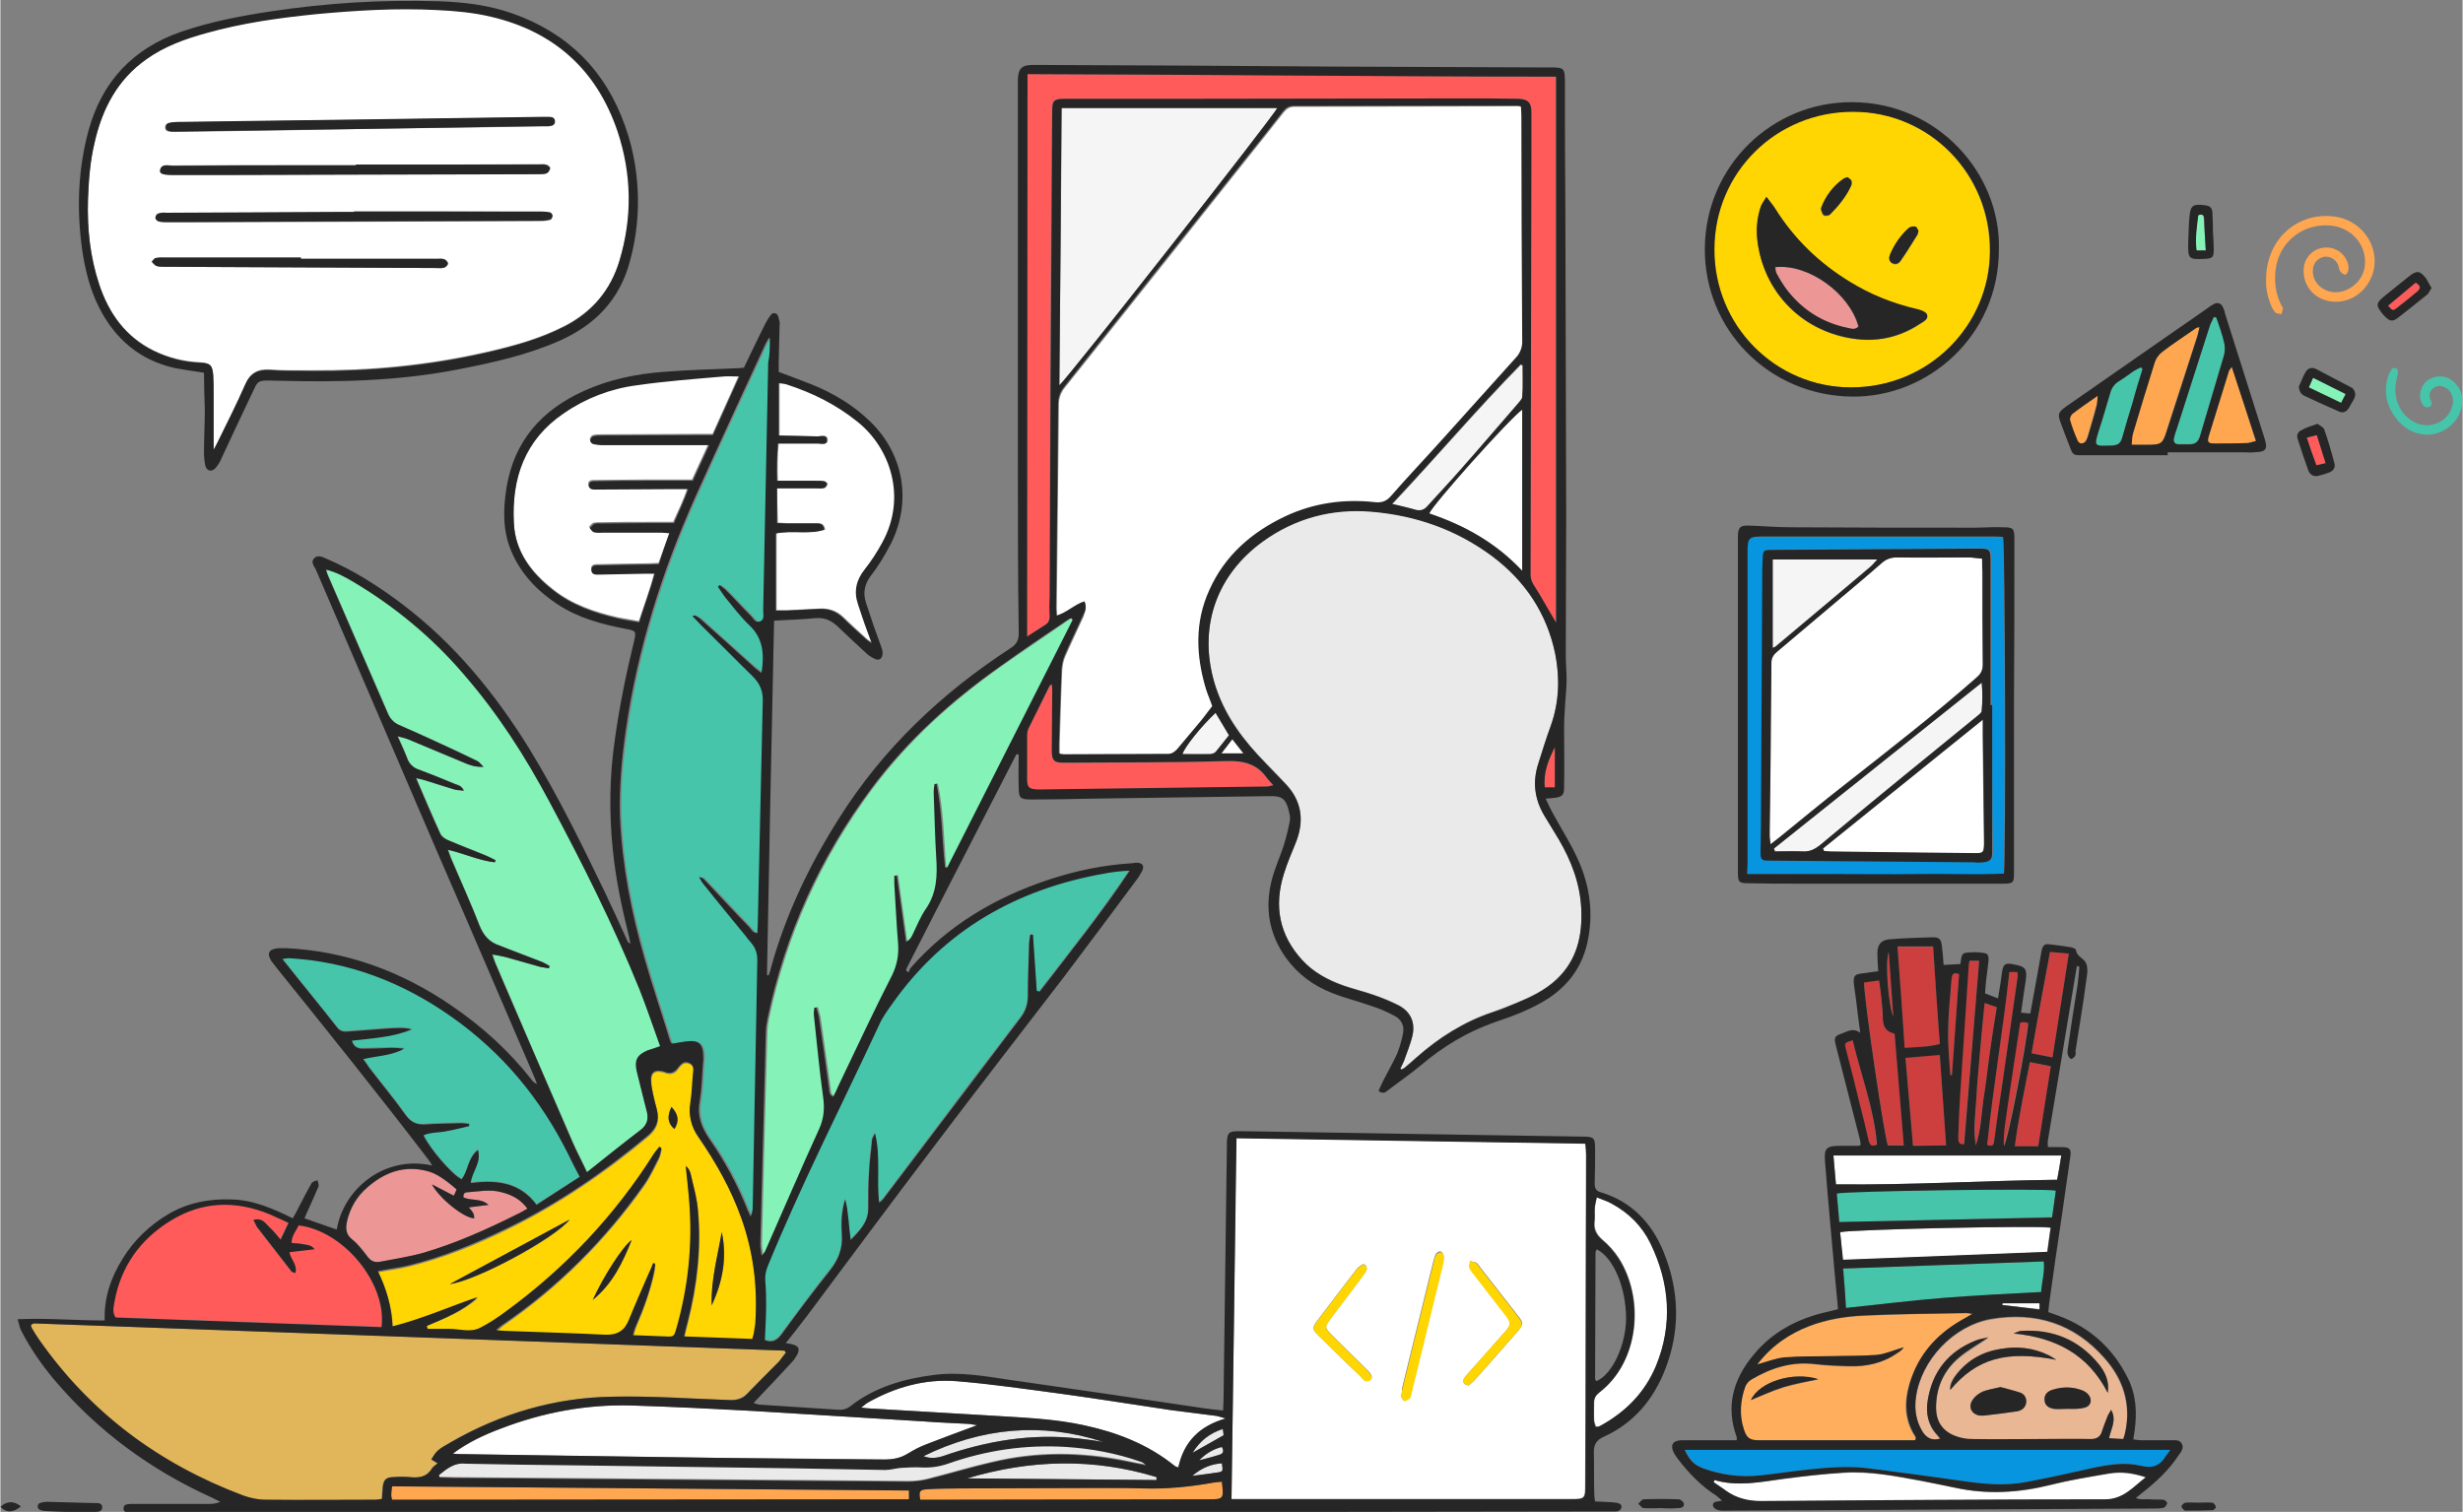 <svg width="588" height="361" xmlns="http://www.w3.org/2000/svg" viewBox="0 0 587.8 361"><rect x="0" y="0" width="587.8" height="361" fill="#808080" stroke="none"/><style>.st0{fill:#fff}.st1{fill:#eaeaea}.st2{fill:#46c5ab}.st4{fill:#85f2b7}.st5{fill:#ffd502}.st6{fill:#ff5b5b}.st7{fill:#f5f5f5}.st8{fill:#ed9696}.st9{fill:#ffa750}.st12{fill:#0795df}.st13{fill:#cd3f3f}.st14{fill:#262626}</style><path id="Path" class="st0" d="M258.8 143.6c-2.4.7-4.1 2.6-6.5 3.6 0-.8-.1-1.3-.1-1.9.2-16.3.3-32.6.5-48.8 0-1.4.5-2.8 1.4-3.9 14.7-18.4 29.3-36.8 43.9-55.2 2.8-3.5 5.7-7.1 8.4-10.6.7-.8 1.4-1.3 2.5-1.3 17.9 0 35.7-.1 53.6-.1.2 0 .5.1.7.2 0 .6.1 1.4.1 2.1.1 17.9.1 35.9.2 53.8 0 1.6-.5 3.1-1.6 4.2-5.7 6.3-11.4 12.6-17.1 19-4.2 4.6-8.5 9.2-12.6 13.9-1.1 1.3-2.3 1.6-3.9 1.5-7.3-.8-14.5.2-21.2 3.3-8.1 3.8-14.6 9.4-18.3 17.7-3.5 7.7-3.2 15.7-.8 23.6.4 1.4 1 2.7 1.5 4.1-.9 1.2-1.8 2.4-2.7 3.5-1.9 2.3-3.8 4.5-5.7 6.8-.6.7-1.1 1.1-2.1 1.1-8.3 0-16.6.1-24.9.1-.4 0-.8-.1-1.2-.2v-2.5c.2-5.9.3-11.8.6-17.6.1-1.2.3-2.4.8-3.4 1.4-3.2 2.9-6.3 4.3-9.4.3-1.1.9-2.1.2-3.6z"/><path id="Path_1_" class="st1" d="M334.2 255.2c.3-.6.7-1.3.9-2 .7-2 1.6-3.9 2-6 .7-3.2-.5-5.7-3.3-7.2-1.9-1-4-1.8-6-2.5-2.3-.8-4.8-1.4-7.1-2.2-3.7-1.3-7.2-3.1-9.9-6.1-5.5-6-6.8-12.9-4.4-20.6.8-2.6 1.9-5.1 2.9-7.6 2-5.1 1.4-9.8-2.4-13.8-2.2-2.4-4.5-4.7-6.7-7-4.9-5.3-8.8-11.3-10.7-18.4-3.3-12.9 1.1-24.9 11.9-32.6 7.8-5.6 16.5-7.9 26-7.1 10.5.9 20.2 4.3 28.7 10.6 7.9 5.9 13.1 13.7 15.1 23.4 1.2 5.8 1 11.5-1.1 17.2-1 2.9-1.9 5.9-2.9 8.8-1.4 4.4-1 8.6 1.4 12.6 1.1 1.9 2.3 3.7 3.4 5.6 3 5.1 5.2 10.6 5.4 16.6.3 6.4-1 12.3-5.9 16.9-2.7 2.6-6.1 4.2-9.5 5.6-1.9.8-3.8 1.5-5.7 2.2-6.9 2.3-12.9 6.1-18.3 10.9-1 .9-1.9 1.7-2.9 2.5l-.6.3-.3-.1z"/><path id="Shape" class="st0" d="M293.9 358c.4-28.9.8-57.5 1.1-86.3l83.3 1.3c.1 1 .2 1.8.2 2.7 0 14 0 28-.1 42 0 12.3 0 24.6-.1 36.8 0 3.3-.1 3.4-3.4 3.4h-81zm56.6-27.2c.4-.3.9-.7 1.3-1.1 3.5-3.9 7-7.9 10.5-11.9 1.3-1.5 1.3-2 .1-3.5-3-3.9-6.1-7.8-9.2-11.8-.3-.4-.5-.8-.9-1-.4-.2-.9-.2-1.4-.4-.1.5-.3 1.2-.1 1.6.3.7.8 1.3 1.3 1.9l7.2 9.3c1.4 1.9 1.4 2.4-.1 4.1-2.9 3.3-5.8 6.6-8.7 9.8-.4.4-.8.9-1.1 1.4-.4.8 0 1.5 1.1 1.6zm-16.1 2.7c.2.2.5 1 .7.9.5 0 1-.4 1.4-.8.2-.2.2-.7.3-1.1 2.5-10.2 5-20.4 7.5-30.7.2-.7.3-1.3.2-2 0-.4-.4-.9-.7-1-.3-.1-.9.3-1.1.6-.3.5-.4 1.1-.6 1.7-2.5 10.1-5 20.3-7.5 30.4 0 .6 0 1.2-.2 2zm-8.2-30.4c0-1-.6-1.5-1.2-1.1-.6.4-1.1.8-1.5 1.4-3 3.9-6.1 7.9-9.1 11.9-1.3 1.7-1.3 2.1.3 3.6 3.3 3.2 6.5 6.5 9.9 9.6.6.6 1.2 1.8 2.4 1 .7-.5.5-1.3-.9-2.6-2.7-2.7-5.5-5.4-8.2-8.1-1.8-1.8-1.8-2-.3-4 2.5-3.4 5.1-6.7 7.6-10.1.4-.5.7-1 1-1.6z"/><path id="Path_2_" class="st2" d="M183.7 80.8v5.8l-1.2 59.2c0 .9.4 2.2-.8 2.6-1.2.4-1.6-.9-2.3-1.5-1.9-1.9-3.7-3.8-5.5-5.7-.5-.6-1.2-1-1.8-1.5l-.4.4c.6.8 1.1 1.7 1.7 2.5 1.9 2.3 3.7 4.6 5.8 6.7 3.2 3.2 3.6 6.9 2.9 11.4-.8-.7-1.5-1.2-2.1-1.7-4.2-3.8-8.4-7.5-12.6-11.3-.4-.3-.7-.5-1.1-.7-.1-.1-.3 0-.7.1.8.9 1.5 1.6 2.2 2.3 4 4.1 8.1 8.1 12.2 12.1 1.7 1.7 2.5 3.6 2.4 6-.5 17.9-.8 35.7-1.2 53.6 0 .5-.1 1-.1 1.7-1 0-1.4-.9-1.9-1.4-3.6-3.8-7.1-7.6-10.7-11.3-.3-.4-.8-.6-1.3-.7.3.5.5 1 .8 1.4 3.5 4.3 6.9 8.5 10.4 12.8.4.5.9 1 1.3 1.6 1 1.2 1.5 2.5 1.4 4.1-.4 19.7-.7 39.3-1.1 59 0 .8-.1 1.5-.5 2.2-.2-.5-.5-1-.7-1.5-2.4-6-5.4-11.8-9.2-17.1-1.8-2.6-2.9-5.3-2.3-8.7.5-3 .6-6.1.8-9.2 0-.5.1-.9.1-1.4 0-3.4-1.1-4.3-4.4-3.9-1 .1-2.1.3-3.1.5-.2-.2-.3-.3-.4-.6-2.1-6.5-4.2-13-6.1-19.6-3.2-11.1-5.5-22.4-5.9-34-.3-6.9.4-13.8 1.4-20.7 2.8-19.5 8.7-38 16.7-55.9 5.4-12.2 11.1-24.2 16.7-36.4.2-.5.5-.9.7-1.3l-.1.1z"/><path id="Path_3_" d="M187.5 323c-.5.7-1 1.4-1.7 2.1-2.5 2.6-5.1 5.1-7.6 7.7-1.2 1.2-2.6 1.5-4.3 1.5-9.3-.4-18.5-1-27.8-.8-13.8.2-26.8 4-38.7 10.9-3 1.7-3.4 2.1-4.6 4.1l1.5.9c-.5.5-1.1.8-1.4 1.3-1.3 2.1-3.2 2.2-5.3 2-1.3-.1-2.6-.1-3.8 0-1.8.1-2.4.6-2.6 2.4-.1.9-.1 1.8-.2 2.8-.6.1-1.1.2-1.6.2-8.7 0-17.5.1-26.2 0-1.8 0-3.6-.4-5.3-1-20-7.5-36.5-19.7-48.8-37.3-.6-.9-1.1-1.8-1.7-2.7-.1-.2-.1-.5-.2-.7.3-.1.5-.4.8-.4 59.7 2.1 119.4 4.3 179.1 6.5.2.2.3.3.4.5z" fill="#e1b559"/><path id="Path_4_" class="st4" d="M157.5 249.8c-1.1.4-2 .7-2.9 1-2.5 1-3.2 2.3-2.6 5 .8 3.2 1.5 6.4 2.4 9.6.5 1.9.1 3.3-1.6 4.5-4.2 3.2-8.3 6.5-12.7 10-1.2-2.6-2.4-4.8-3.4-7.1-4.9-11.3-9.8-22.5-14.6-33.8-1.3-3-2.6-6.1-3.9-9.1-.2-.5-.4-1.1-.7-2 1.2.2 2.2.4 3.1.6 2.8.8 5.7 1.6 8.5 2.4.6.1 1.3.2 1.9.3l.2-.5c-.6-.4-1.2-.7-1.8-1l-7.8-3c-.8-.3-1.5-.6-2.3-.9-2.5-.8-3.9-2.4-4.9-4.9-2.1-5.3-4.4-10.4-6.6-15.6-.3-.7-.5-1.4-.9-2.4 4 1 7.5 2.6 11.2 3 .1-.2.1-.3.2-.5-1-.5-1.9-1-3-1.4-2.8-1.2-5.6-2.2-8.4-3.4-.7-.3-1.5-.9-1.8-1.5-1.9-4.2-3.7-8.5-5.8-13.3 1 .2 1.6.3 2.1.5 2.2.7 4.4 1.4 6.7 2.1.7.2 1.6.2 2.6.4-.5-1.2-1.4-1.4-2.1-1.6-2.9-1.2-5.9-2.4-8.8-3.5-1.2-.4-2.2-1.4-2.6-2.6-.6-1.6-1.3-3.2-2.3-5.3 1.3.4 2 .5 2.7.8l12.9 5.4c1.4.6 2.7 1.1 4.9 1.1-.8-.7-1.1-1.2-1.5-1.4-3.3-1.6-6.6-3.2-10-4.7-2.9-1.4-5.9-2.6-8.9-4-1.2-.6-2-1.5-2.5-2.8-4.7-10.9-9.5-21.8-14.2-32.7-.2-.4-.3-.8-.5-1.5 2.5.7 4.5 1.8 6.5 2.9 10 5.9 18.9 13.3 26.4 22.1 8.1 9.4 14.7 19.7 20.5 30.5 7.8 14.6 15.2 29.3 21.4 44.6 1.7 4.5 3.2 9 4.9 13.7z"/><path id="Path_5_" class="st4" d="M256 148l-29.7 59.1-.5-.1c-.6-6.7-.6-13.4-2-19.9h-.5c-.1.7-.2 1.3-.2 2 .2 5.1.3 10.2.6 15.4.3 4.4.2 8.5-2.4 12.3-1.4 2-2.3 4.4-3.4 6.6-.3.6-.8 1.1-1.4 1.4l-2.2-15.8h-.6v1.9c.3 4.7.5 9.5 1 14.2.2 2.7-.2 5.1-1.4 7.6-4.4 8.9-8.7 17.9-13 26.8-.4.7-.7 1.4-1.1 2.3-1.1-.5-.9-1.3-1-2-.8-5.4-1.5-10.9-2.3-16.3-.1-1-.5-2-.7-3h-.5c0 .6-.2 1.2-.1 1.8.7 6.5 1.3 13 2.2 19.5.4 2.8.1 5.2-1 7.8-4.3 9.4-8.4 19-12.6 28.5-.2.6-.6 1.2-1.1 1.6-.1-.9-.3-1.8-.3-2.7.4-16.8.8-33.6 1.3-50.4 0-1.1.2-2.2.4-3.4 4.2-20.1 12.5-38.5 24.8-55 8.5-11.4 18.9-20.8 30.5-29 5.4-3.8 10.9-7.5 16.4-11.3.3-.2.5-.3.8-.4v.5z"/><path id="Shape_1_" class="st5" d="M101.8 316.6c4.3-1.8 8.6-3.5 12.2-6.6-6.7 2.2-13.2 5.1-20.3 7-.2-4.8-1.5-9-3.5-13.2 2.5-.5 4.8-.7 7.1-1.3 8.3-2 16.2-5.2 23.9-9 12.1-5.9 23.2-13.5 33.5-22.1 2.1-1.8 2.7-3.7 2.1-6.2-.4-1.5-.8-3.1-1.1-4.6-.2-1-.3-1.9-.3-2.9.1-1.4.9-2 2.3-1.7.3 0 .6.1.9.2 1.4.6 2.5.2 3.3-1 .1-.2.3-.4.4-.5.5-.6 1.1-1 2-.7s1.3.9 1.2 1.9c-.2 2.6-.3 5.1-.7 7.7-.5 2.9.2 5.8 1.9 8.1 4.2 6.1 7.9 12.5 10.3 19.5 2.9 8.1 3.9 16.5 3.3 25.2-.1.8-.2 1.6-.4 2.5 0 .3-.2.6-.3 1.1l-16.3-.6c.4-1.5.6-2.6.9-3.7 2.2-8.7 3.2-17.5 2.4-26.4-.3-3.1-1.2-6-1.8-9-.2-.7-.6-1.2-1.1-1.6.3 3.1.7 6.2.9 9.4.7 9.9-.4 19.8-3.1 29.3-.6 2.1-.6 2.1-2.8 2-2.4-.1-4.8-.2-7.6-.3.3-.9.5-1.6.7-2.2 1.8-4.2 3.3-8.4 4.3-12.8l.3-2.1-.5-.1c-.4.9-.8 1.7-1.1 2.6-1.6 3.7-3.2 7.3-4.7 11-1.1 2.5-2.7 3.7-5.6 3.5-7.8-.4-15.7-.6-23.5-.9-.7 0-1.5-.1-2.6-.2.8-.6 1.2-.9 1.6-1.3 13.2-9.1 24.4-20.3 33.7-33.4 1.4-2 2.4-4.2 3.5-6.3.4-.8.5-1.7.7-2.5l-.5-.3c-.5.6-1 1.2-1.4 1.8-9.3 14.6-21.2 27.3-35.2 37.5-2 1.5-4.1 2.9-6.3 4-2.3 1.1-4.9.1-7.3.2h-5.1c-.2-.5-.3-.7-.3-1zm5.5-10c6.1-.7 25.1-10.8 28.6-15.4l-28.6 15.4zm64.9-12.4c-1 5.8-2.6 11.6-2.4 17.5 2.6-5.6 3.8-11.4 2.4-17.5zm-21.5 1.9c-2 1.4-6.8 8.8-9.3 14.3 4.8-3.9 7.1-9 9.3-14.3zm9.5-31.8c-1.1 2.3-.9 3.9.7 5.3 1.2-1.9 1-3.5-.7-5.3z"/><path id="Path_6_" class="st2" d="M247.4 236.6l-1-13.6h-.6l-.3 2.1c-.1 4.2-.3 8.4-.3 12.6 0 1.9-.6 3.7-1.8 5.2-10.8 14.1-21.5 28.3-32.2 42.5-.4.6-.9 1.1-1.5 1.6-.7-5.4.4-10.9-1-16.6-.4.8-.7 1.2-.7 1.6-.3 2.5-.6 5.1-.7 7.6-.2 3-.2 6-.2 9 0 3.2-2.1 5.2-4.2 7.3-.5-3.3-.6-6.6-1.3-9.7-.9 2.8-1 5.6-.8 8.4.3 3.3-.7 6-2.8 8.5-4 5-7.8 10.1-11.6 15.3-1.1 1.5-2.3 2.1-4 1.4.1-2.7.3-5.4.3-8.1 0-2 0-3.9-.2-5.9-.1-1.3.1-2.5.6-3.7 8-19.5 17.6-38.3 26.5-57.4.9-1.8 2.1-3.5 3.2-5.2 12.4-17.5 29.7-27.3 50.6-31.1 2-.4 4.1-.6 6.1-.7-6.7 10.1-14.2 19.4-21.5 28.9h-.6z"/><path id="Path_7_" class="st6" d="M245.1 152V17.7c42.1.1 84 .5 126.2.6v130.4l-.7-1.2c-1.5-2.5-2.9-5.1-4.5-7.6-.5-.9-.9-1.7-.9-2.7.1-33.9.1-67.8.2-101.8v-8.6c0-2.3-.8-3.2-3.1-3.2-4.4-.1-8.9-.1-13.3-.1-22.7 0-45.4.1-68.1.1H254c-2.6 0-3 .4-3 3-.2 22.2-.3 44.3-.4 66.5-.1 16.5-.2 33-.2 49.5v4.5c.1 1-.3 1.7-1.2 2.2-1.2.8-2.5 1.7-4.1 2.7z"/><path id="Path_8_" class="st7" d="M252.8 92c.2-22.2.4-44.1.6-66.2h51.5c-.8 1.7-49.9 64.4-52.1 66.2z"/><path id="Path_9_" class="st0" d="M159.7 127.3c-.9 2.5-1.7 4.7-2.6 7.1-.8 0-1.6.1-2.5.1-3.8.1-7.7.1-11.5.2-.9 0-2.1-.1-2.1 1.1 0 1.3 1.3 1.1 2.1 1.1 3.5 0 6.9-.1 10.4-.2h2.6c-1 4-2.4 7.6-3.7 11.6-1.7-.3-3.4-.6-5-.9-5.6-1.3-11-3.1-15.6-6.8-5.2-4.1-8.9-9.1-9.3-15.9-.5-10.7 2.6-19.9 11.9-26.3 5.2-3.5 11.1-5.8 17.4-6.7 6.9-.9 13.8-1.4 20.7-2.1 1.1-.1 2.2 0 3.8 0l-6.3 14h-3.8c-7.5 0-15.1.1-22.6.1-.8 0-1.5 0-2.2.2-.3.1-.7.6-.7 1 0 .2.3.8.6.8.8.2 1.6.3 2.4.3H169l-3.9 8.5h-11.6c-3.8 0-7.5.1-11.3.1-.8 0-1.9-.1-1.9 1 0 1.2 1.1 1 1.9 1 5.9 0 11.8-.1 17.6-.1h4.2c-.9 2.9-2.2 5.4-3.4 8.1h-5.4c-3.9 0-7.8 0-11.8.1-.6 0-1.2 0-1.8.1-.4.1-.7.6-1.1 1 .3.3.6.9 1 1 .7.2 1.5.1 2.2.1h14c.7.3 1.1.4 2 .4z"/><path id="Path_10_" class="st2" d="M138.3 281l-10.3 6.5c-4.1-5.4-9.7-6-15.7-5.2.1-2.7 2.6-4.7 1.7-7.9-2.5 2-2.3 5.1-3.9 7-2.2-1-7.6-7.2-9.1-10.5 1.8-.8 3.7-.6 5.5-1l5.4-1.2v-.5c-.6-.1-1.2-.2-1.9-.2-2.9.1-5.7 0-8.6.3-2.1.2-3.5-.5-4.7-2.3-2.7-3.9-5.8-7.5-8.7-11.3-.4-.6-.8-1.2-1.4-2 3.5-.8 6.8-.7 9.8-2.5-1-.1-2-.2-3-.2-2.3 0-4.5.1-6.8.2-1.2 0-2.2-.2-2.7-1.9 4.9-.7 9.8-.9 14.3-2.7-1.9-.5-3.8-.3-5.8-.2-3.1.2-6.2.5-9.2.7-1 .1-1.9.1-2.7-.8-4.3-5.4-8.7-10.8-13.2-16.5.7-.1 1.2-.2 1.6-.2 14.3.8 27.1 5.9 38.8 14 12.1 8.5 21.3 19.6 27.9 32.9.8 1.9 1.7 3.6 2.7 5.5z"/><path id="Path_11_" class="st6" d="M60.4 291.3c.4.7.5 1.1.7 1.5 2.7 3.6 5.5 7.1 8.3 10.7.1.2.5.2.9.4.6-2-1.1-3.2-1.4-5l6-.7c-.8-1.1-1.8-1-2.7-1.2s-1.8-.2-2.8-.3c0-1.7 1.1-2.9 1.7-4.2 10.8 1.3 21.2 14 19.8 24.3l-63.5-2.3c-.7-1.3-.5-2.5-.3-3.6 1.5-8.5 6.1-15 13.4-19.5 7.6-4.6 15.7-4.8 23.8-1.5 1.4.6 2.8 1.3 4.4 2l-1.9 4c-1-1.2-1.9-2.2-2.8-3.1-.8-.8-1.6-2.1-3.6-1.5z"/><path id="Path_12_" class="st0" d="M185.4 116.6h9.6c.6 0 1.2.1 1.8-.1.3-.1.6-.6.7-.9 0-.2-.4-.6-.7-.7-.7-.1-1.3-.1-2-.1h-9.2c-.1-3-.1-5.9.2-8.9h9.5c.8 0 2.2.4 2.2-.8 0-1.5-1.4-.9-2.3-.9-3-.1-6-.1-9.2-.2V91.4c.7.1 1.3.2 1.9.3 6.1 2 11.8 4.9 16.9 8.9 7.7 6.2 11.9 18.1 5.9 28.9-1.2 2.2-2.6 4.4-4.2 6.4-2 2.5-2.6 5.2-1.6 8.2.7 2.1 1.5 4.3 2.2 6.4.3.8.6 1.7 1.1 3-.8-.6-1.2-.8-1.5-1.1-1.9-1.7-3.8-3.5-5.6-5.2-1.5-1.4-3.3-2-5.4-1.9-2.6.1-5.3.3-7.9.4h-2.5v-18.4c4-.8 7.9.4 11.6-.9-.3-1.6-1.2-1.4-2-1.5h-7c-.7 0-1.5-.1-2.3-.1l-.2-8.2z"/><path id="Path_13_" class="st0" d="M108 347.1c3.6-2.7 7.5-4.5 11.5-6 10-3.8 20.4-5.8 31.2-5.5 9.6.3 19.3.7 28.9 1.3 13.6.8 27.2 1.7 40.8 2.5l10.8.6c.7.1 1.3.2 2 .3-4.1 1.5-8.1 3-12 4.5-1.6.6-3.2 1.4-4.6 2.3-1.7 1.1-3.6 1.4-5.6 1.4-13.3-.2-26.7-.3-40-.4-20.6-.3-41.1-.5-61.7-.9-.4 0-.8-.1-1.3-.1z"/><path id="Path_14_" class="st0" d="M205.5 336.1c.8-.6 1.2-1 1.6-1.2 6.6-3.8 13.7-5.7 21.2-5.1 8.3.6 16.6 1.9 24.9 3 8.7 1.2 17.4 2.6 26.2 3.9 3.7.5 7.3.9 11 1.4.5.1 1 .3 2.1.6-6.4 1.9-10 5.7-11.3 11.7-.3-.1-.6-.2-.9-.4-6.4-5.1-13.8-8-21.7-9.7-6.8-1.4-13.7-1.7-20.7-2.2-10.2-.6-20.3-1.2-30.5-1.8-.4 0-.8 0-1.9-.2z"/><path id="Path_15_" class="st8" d="M108.9 284c-.2.4-.4.9-.6 1.5l-5.2-2.7c1.8 3.4 7.8 8.1 10.1 8.1-.1-1.2-.1-1.2-1.3-2.6l4.7-.6c-1.9-1.7-4.2-.9-6-1.8 0-.6.1-1.2.9-1.2 2.8-.2 5.5-.8 8.3 0 2.4.6 4.5 1.7 6.1 3.9-.9.5-1.7 1-2.6 1.4-7.1 3.6-14.4 6.9-22.1 9.1-3.4 1-7 1.5-10.6 2.2-1.3.3-2.2-.2-3-1.4-1.1-1.5-2.2-2.9-3.6-4-1.5-1.2-1.6-2.6-1.2-4.2.7-3.2 2.4-6.1 4.9-8.2 4.1-3.6 8.7-5.3 14.2-3.9 2 .6 4 1.8 7 4.4z"/><path id="Path_16_" class="st1" d="M104.7 352.2c1.8-1.5 3.7-3 6.4-2.9 8.8.2 17.6.2 26.5.4 17.2.2 34.4.5 51.5.7 7.4.1 14.8.3 22.2.4 1.3 0 2.5-.4 3.8-.5 1.6-.1 3.3-.1 5-.1 2.1.1 4.2-.2 6.2-.9 9.1-3.2 18.6-4.6 28.2-4 6 .3 12 1.5 17.7 3.5.6.2 1.1.5 1.4.9-1.7-.3-3.4-.6-5.1-1-10.6-2.1-21.1-2.2-31.6.3-5.3 1.2-10.5 2.8-15.7 4.1-1.5.4-3 .5-4.5.5l-108.3-.9c-1.2 0-2.3-.1-3.5-.1-.1 0-.1-.2-.2-.4z"/><path id="Path_17_" class="st0" d="M381.1 285.9c1.4.6 2.7.9 3.8 1.5 4 2.2 7.2 5.3 9.1 9.4 4.6 9.5 5.3 19.4 1.3 29.3-2.6 6.4-7.2 11-13.3 14.3-.2.1-.4.2-.6.2h-.5c-.1-.5-.4-1-.4-1.6-.1-1.4 0-2.7 0-4.1 0-1.1.4-1.8 1.3-2.5 9.5-7.3 10.8-22.3 4.6-32-1.1-1.7-2.5-3.2-4-4.5-1.3-1.2-1.9-2.4-1.8-4.1.1-1.2 0-2.4.1-3.6 0-.6.2-1.3.4-2.3z"/><path id="Path_18_" class="st6" d="M251 163.4c0 .6.1 1 .1 1.5 0 4.8-.1 9.6-.1 14.5 0 2.3.6 2.8 2.8 2.8 13-.1 26.1 0 39.1-.4 4.1-.1 7.2.8 9.5 4.1.4.5.9 1 1.5 1.7-.7.1-1.2.3-1.6.3-17.9.2-35.9.5-53.8.7h-.9c-2.1-.1-2.5-.5-2.5-2.6v-10.2c0-.6.1-1.2.3-1.7 1.7-3.5 3.4-6.9 5.1-10.3.1-.2.2-.3.5-.4z"/><path id="Path_19_" class="st0" d="M363.3 136.3c-6.4-6.8-13.9-10.9-22.2-13.7.9-2.2 19.1-22.5 22.2-24.8v38.5z"/><path id="Path_20_" class="st9" d="M216.9 355.9v2.1c-41.2.1-82.3.1-123.4.1-.1-.3-.1-.7-.2-1.1 0-.6.1-1.2.2-2.1l123.4 1z"/><path id="Path_21_" class="st7" d="M363.4 87.2c0 2.5.1 5 0 7.6 0 .5-.5 1.1-.9 1.5-4.6 5.3-9.3 10.7-13.9 16-2.6 2.9-5.3 5.7-7.9 8.7-.8.9-1.6 1.1-2.8.8-1.7-.5-3.5-.9-5.6-1.4 10.5-11.2 20.2-22.6 30.7-33.3l.4.1z"/><path id="Path_22_" class="st9" d="M291.6 353.8c.5 4.2.5 4.2-3.4 4.2l-65.3.1h-3.3c-.3-2-.1-2.4 1.7-2.5 2.8-.1 5.6-.1 8.4-.2 11.3-.1 22.6-.1 33.9-.1 3.1 0 6.2 0 9.3.1 5.7.1 11.3-.4 16.8-1.4.6-.2 1.1-.1 1.9-.2z"/><path id="Path_23_" class="st1" d="M276 353.4l-45.2-.4c15.1-4.5 30.2-4.9 45.2-.3v.7z"/><path id="Path_24_" class="st1" d="M263.3 344.3c-1.9-.3-3.8-.6-5.8-.8-11.2-1.3-22 .5-32.6 4.2-1.6.5-3 .6-4.6 0 14-6.8 28.3-8.2 43-3.4z"/><path id="Path_25_" class="st7" d="M290.1 170.2l3.2 5.3c-1.1 1.4-2.1 2.7-3.2 4-.3.3-.9.5-1.4.5-2.2.1-4.3 0-6.5 0 .4-1.5 4.4-6.5 7.9-9.8z"/><path id="Path_26_" class="st6" d="M371.1 188h-2.4c-.3-3.5.9-6.6 2.4-9.6v9.6z"/><path id="Path_27_" class="st1" d="M284.6 346.9c1.8-2.9 4.1-4.6 7.3-5.7.1.7.1 1.2.2 1.5l-7.5 4.2z"/><path id="Path_28_" class="st1" d="M291.6 349.4c.3 1.9.3 2-1 2.2-1.8.3-3.7.5-6 .8 2.3-2 4.5-2.8 7-3z"/><path id="Path_29_" class="st0" d="M291.4 179.9l2.7-3.4 2.6 3.4z"/><path id="Path_30_" class="st1" d="M286.2 348.7c1.5-1.6 3.4-2.7 5.4-3.2.5.9.4 1.5-.4 1.8-1.5.5-3.1.9-5 1.4z"/><path id="Shape_2_" d="M419.4 325.8c3.4-4.5 7.6-7.3 12.4-9.1 4.2-1.6 8.6-2.3 13-2.5 8.2-.4 16.4-.5 24.6-.6.3 0 .5.1 1.3.2-1.1.6-1.9 1-2.6 1.5-6.1 3.5-10.4 8.4-12.4 15.2-1.3 4.3-1.3 8.6 1.4 12.6.1.1.1.3.1.4 0 .1 0 .1-.2.5h-37.1c-2.4 0-3.1-.4-3.8-2.7-1.1-3.4-.8-6.9.4-10.2.3-.7.8-1.2 1.4-1.6 4.7-2.8 9.7-4.4 15.3-3.7 2.7.3 5.4.5 8.1.5 4.1.1 7.9-.7 11.4-3.1.4-.3.7-.5 1.1-.8.2-.2.3-.4.5-.6-2.2.7-4.3 1.6-6.4 1.8-3.6.3-7.2.2-10.8.3-3.8.1-7.5 0-11.3.3-1.9.1-3.9.9-6.4 1.6zm-1.5 8.5c2.7-1.1 5.2-2.2 7.8-3 2.7-.8 5.5-1.3 8.3-1.9-5.9-2-14.1.5-16.1 4.9z" fill="#ffae5e"/><path id="Shape_3_" d="M506.8 343.6h-3.4c.4-2.3 1.9-4.3.5-6.8-.4.6-.7.9-.8 1.4-.5 1.3-1 2.5-1.4 3.8-.4 1.4-1.3 1.8-2.7 1.8-4-.1-8 0-12 0-5.4 0-10.9.1-16.3 0-1.5 0-3-.3-4.4-.9-2.8-1.2-4.2-3.5-4.2-6.6 0-4.9 1.8-9 5.6-12.1 2.1-1.7 4.4-3 6.9-4.7-1.2.3-2.2.4-3.1.8-6.5 2.6-10.3 7.4-11.4 14.3-.5 3 .1 5.9 2.3 8.2.3.3.5.6.7.9-2.1.6-3.3-.2-4.3-1.8-1.5-2.5-1.9-5.2-1.5-8.1 1.2-9 9-17.2 17.9-18.7 10.7-1.9 19.9 1.1 27.1 9.3 4.4 5 6.3 10.9 5 17.6-.1.4-.3 1-.5 1.6zm-29.3-12.4c-1.6.4-3 .5-4.3 1.1-.9.4-1.8 1.1-2.4 2-1.1 1.6-.3 3.3 1.7 3.7.4.1.7.1 1.1 0 2.6-.3 5.2-.6 7.8-1 1.1-.2 2-.8 2.2-2 .2-1.1-.5-2.1-1.5-2.5-1.5-.5-3.1-.8-4.6-1.3zm13.3-6.5c-.6-.4-1.2-.8-1.9-1.1-3.6-1.8-7.5-2.2-11.5-1.5-4.5.8-8.2 2.9-10.9 6.6-.6.9-1.2 1.8-1.1 3.2 6.5-7.6 13.6-9.5 25.4-7.2zm12.3 7.9c.4-2.9-.6-4.9-2.1-6.8-4.8-6-11.1-8.5-18.7-8-.4 0-.8.3-1.7.6 10.2 1 17.8 5 22.5 14.2zm-9.6 3.8s0 .1 0 0c1.3 0 2.7.1 4-.2 1.7-.4 2-2.1.8-3.3-.4-.4-1-.7-1.5-.9-2.2-.9-4.6-.8-6.8-.1-1.4.4-2 1.3-2 2.4.1 1.2.8 2 2.4 2.2 1 0 2-.1 3.1-.1z" fill="#eab794"/><path id="Path_31_" class="st12" d="M518 346.2c-.5.7-.7 1-.9 1.4-1.4 2.4-3.1 3.1-6 2.4-3.8-.9-7.6-.4-11.4.5-5.4 1.2-10.7 2.4-16.1 3.4-4.9.9-9.7.5-14.6-.2-7.7-1.1-15.4-2.1-23-3.1-4.8-.6-9.6-.2-14.4.3-3.8.4-7.6 1-11.4 1.4-4.6.5-9.2-.1-13.6-1.7-2.1-.8-3.2-1.8-4.4-4.4H518z"/><path id="Path_32_" class="st0" d="M409.2 353.4c5.5 1.6 10.9.5 16.3-.2 4.8-.7 9.7-1.2 14.6-1.5 6.1-.4 12.2.8 18.2 1.9 2.8.5 5.6 1.1 8.4 1.7 7.7 1.6 15.2 1.2 22.8-.7 4.6-1.2 9.3-1.9 13.9-2.7 3.1-.5 5.7-.1 8.8.9-3.1 2.3-5.4 5.3-9.8 5.3-27.4 0-54.7.2-82.1.4-3.2 0-5.9-.7-8.4-2.5-1-.7-2-1.3-2.9-2l.2-.6z"/><path id="Path_33_" class="st2" d="M440.6 312.3c-.2-3.3-.4-6.2-.6-9.4l47.9-1.7c.3 2.6-.5 4.8-.6 7.3-7.9.5-15.6.8-23.3 1.4-7.7.7-15.4 1.6-23.4 2.4z"/><path id="Path_34_" class="st2" d="M439 291.8l-.6-6.9c1.8-.6 49.7-1.2 52.3-.7-.3 2.1-.6 4.2-.9 6.4l-50.8 1.2z"/><path id="Path_35_" class="st0" d="M492 275.9c-.4 2.1-.6 3.8-1 5.8-17.6.2-35 1.3-52.8 1.1-.2-2.3-.4-4.5-.6-6.9H492z"/><path id="Path_36_" class="st0" d="M439.2 294.2c4-.7 47.3-1.6 50.2-1-.3 1.9-.5 3.8-.8 5.8l-48.8 1.9c-.2-2.3-.4-4.4-.6-6.7z"/><path id="Path_37_" class="st13" d="M452.9 226.1h8.5c.5 7.7 1.1 15.4 1.6 23.3-2.8.6-5.4.6-8.4.9-.6-8.1-1.1-16-1.7-24.2z"/><path id="Path_38_" class="st13" d="M452.2 246.7c.8 9 1.5 17.7 2.2 26.7h-3.8c-.8-1.8-5.6-34.3-5.7-38.9l3.6-.5c.2 1.4.4 2.7.5 3.9.2 1.8.3 3.6.4 5.4 0 1.8.8 3 2.8 3.4z"/><path id="Path_39_" class="st13" d="M464.5 273.5h-7.9c-.6-6.9-1.2-13.9-1.8-21l8.2-.7c.5 7.4 1 14.5 1.5 21.7z"/><path id="Path_40_" class="st13" d="M489.9 252.5l-5-1c1.5-8.1 2.9-16 4.4-24.2l4.5.4c-1.3 8.4-2.6 16.5-3.9 24.8z"/><path id="Path_41_" class="st13" d="M486.5 273.7h-5.6c.9-6.8 2.3-13.4 3.6-20.1l5 1c-.9 6.3-1.9 12.6-3 19.1z"/><path id="Path_42_" class="st13" d="M472.4 229.4c-1.2 14.8-2.5 29.3-3.7 43.9-1.4.2-1.4-.8-1.4-1.7.1-3.1.2-6.2.4-9.2.7-10.6 1.4-21.2 2.1-31.7.1-.4.1-.8.2-1.2l2.4-.1z"/><path id="Path_43_" class="st13" d="M479.6 232.1h1.9c.1.3.1.7.1 1-1.2 8.6-2.5 17.3-3.7 25.9-.6 4.4-1.2 8.8-1.9 13.2-.1.8-.1 1.8-1.7 1.2 1.4-13.7 3.7-27.4 5.3-41.3z"/><path id="Path_44_" class="st13" d="M473.7 239.5l2.9 1c-.6 3.8-1.2 7.4-1.7 11.1-.5 3.7-.9 7.3-1.5 11-.6 3.6-.7 7.3-1.8 10.9-.6-3.7 0-7.4.1-11 .2-3.8.6-7.7.9-11.5.4-3.7.7-7.4 1.1-11.5z"/><path id="Path_45_" class="st13" d="M442.2 248.4c2 8.4 5.1 16.3 5.7 24.9-1.2.6-1.7.1-2-1-.7-3-1.4-6-2.2-9-1.1-4.2-2.2-8.5-3.2-12.7-.4-1.6-.3-1.6 1.7-2.2z"/><path id="Path_46_" class="st13" d="M482.2 244.1c.3-.1.7-.1 1-.2.3 0 .6.1.8.2-.2 3.9-4.7 27.7-5.8 29.4-.2-3.2.5-6.4.9-9.6.5-3.4 1-6.7 1.5-10.1.6-3.1 1.1-6.4 1.6-9.7z"/><path id="Path_47_" class="st13" d="M467.6 232.6c-.6 8.1-1.1 16.1-1.7 24.1h-.4c-.2-3.4-.6-6.8-.5-10.3.1-4.2.5-8.4.8-12.6.1-1 .3-1.8 1.8-1.2z"/><path id="Path_48_" class="st13" d="M451.9 242.8c-1.2-2.9-1.9-13.1-1.1-15.5l1.1 15.5z"/><path id="Path_49_" class="st0" d="M478 311.1h8.9v1.5l-9-1z"/><path id="Shape_4_" class="st0" d="M50.9 107.4V93.8c0-1.4 0-2.9-.1-4.3-.2-2.3-.7-2.8-3.1-3-3.9-.2-7.6-1.1-11.1-2.8-6.7-3.3-10.7-8.9-13-15.8-2.2-6.6-2.9-13.4-2.7-20.3.1-4.6.5-9.2 1.6-13.7 1.9-8 5.5-15 12.4-19.9 4.4-3.1 9.3-4.9 14.4-6.3 8.5-2.3 17.3-3.6 26-4.5 9.6-.9 19.2-1.4 28.9-1 4.3.2 8.8.6 13 1.6 15 3.5 25.2 12.6 30.2 27.3 3.5 10.2 3.6 20.5.5 30.9-2.1 7.1-6.5 12.3-13 15.7-6.1 3.2-12.6 4.9-19.2 6.4-13.7 3.1-27.5 4.4-41.5 4.3-3.2 0-6.5.1-9.7-.2-2.9-.2-4.8.7-6 3.5-2 4.6-4.3 9.1-6.5 13.6-.4.8-.7 1.4-1.1 2.1zm33.5-56.9v.2h-3.6c-13.7.1-27.4.1-41.2.2-.7 0-1.3 0-2 .2-.3.1-.6.7-.6 1 0 .2.4.7.7.8.5.1 1 .2 1.6.2h7l82.8-.3c.7 0 1.5-.1 2.2-.3.3-.1.5-.6.5-.9 0-.3-.3-.8-.6-.8-.7-.2-1.3-.2-2-.2-14.9-.1-29.9-.1-44.8-.1zm1.4-19.7l43.6-.6h1.4c.7-.1 1.4-.2 1.4-1.1 0-.9-.7-1.1-1.4-1.1h-2c-11.5.2-23 .3-34.6.5-17 .2-34 .5-51.1.7-.8 0-1.5 0-2.3.1-.7.1-1.5.2-1.5 1.1 0 .9.7 1 1.4 1.1h1.8c14.6-.2 29-.4 43.3-.7zm-.9 8.5v.1H72.7c-10.5 0-21.1 0-31.6.1-1 0-2.4-.5-2.9 1-.2.8.6 1.2 3 1.2h13.6c24.6-.1 49.1-.1 73.7-.2.7 0 1.4.1 2-.2.4-.1.7-.7.8-1.2 0-.2-.5-.7-.9-.8-.6-.2-1.2-.1-1.8-.1-14.6.1-29.1.1-43.7.1zM71.8 61.8v-.3H39.7c-.8 0-1.7 0-2.5.1-.4.1-.7.6-1 .9.3.3.6.8 1.1 1 .5.2 1.2.2 1.8.2l65.1.3c.6 0 1.2.1 1.8-.1.4-.1.9-.7.9-1 0-.3-.5-.9-.9-1-.5-.2-1.2-.1-1.8-.1H71.8z"/><path id="Shape_5_" class="st12" d="M417 208.7v-76.4c0-4 .2-4.1 4.2-4.1h54.7c.7 0 1.5.1 2.1.1.5 1.7.6 77.6.2 80.4-6.7.3-13.4.1-20.2.1-6.9.1-13.7 0-20.6 0-6.6-.1-13.4-.1-20.4-.1zm58.5-40.4h-.2v-33.9c0-3.5 0-3.5-3.4-3.5h-.2l-48.6.3c-2 0-2.1.2-2.2 2.2-.1 1.7-.1 3.3-.1 5l-.3 58.3c0 2.3-.2 4.5-.1 6.8 0 1.6.3 1.9 1.8 1.9 16.4.2 32.7.3 49.1.4h2.3c1.6-.2 2.1-.7 2.1-2.3-.2-11.7-.2-23.5-.2-35.2z"/><path id="Path_50_" class="st9" d="M525 78.1c-.2.9-.3 1.6-.6 2.2-2.5 7.7-5 15.4-7.5 23.2-.7 2.3-1.2 2.6-3.5 2.7-1.5.1-3 0-4.7 0 .1-1 .1-1.9.3-2.6 1.7-5.7 3.4-11.4 5.2-17 .3-1 .9-1.9 1.7-2.5 2.6-2 5.4-3.8 8.1-5.7.3-.2.6-.2 1-.3z"/><path id="Path_51_" class="st2" d="M529 75.8c.6 2 1.4 4 1.9 6 .2 1 .2 2.1-.1 3.1l-5.7 19.2c-.4 1.3-1.1 1.9-2.4 1.9H520c-1 0-1.4-.6-1.1-1.5.2-.9.6-1.7.8-2.6 2.6-8 5.1-16 7.7-24 .3-.8.7-1.5 1-2.3l.6.2z"/><path id="Path_52_" class="st9" d="M532.7 87.6c2 6 3.8 11.7 5.7 17.7-.9.2-1.5.5-2.2.5-2.6.1-5.1.1-7.7.1-1.5 0-1.8-.4-1.4-1.7 1.6-5.2 3.2-10.3 4.8-15.5.2-.3.4-.5.8-1.1z"/><path id="Path_53_" class="st2" d="M511.4 88.1c-.8 2.6-1.6 5.1-2.3 7.7-.8 2.8-1.6 5.6-2.5 8.4-.5 1.5-.9 2-2.5 2.1-4.2.1-4.4.4-3.1-3.7.9-2.9 1.8-5.9 2.7-8.9.3-1.2 1-2.2 2.1-2.8 1.2-.8 2.3-1.6 3.5-2.4.6-.3 1.1-.6 1.7-.9l.4.5z"/><path id="Path_54_" class="st9" d="M500.7 94.5c-.1 1.1-.1 1.7-.3 2.2-.7 2.5-1.4 4.9-2.1 7.4-.1.4-.3.9-.5 1.2-.6.8-1.6.8-2-.1-.7-1.6-1.3-3.2-1.8-4.9-.1-.4.2-1.2.6-1.5 1.9-1.4 3.8-2.7 6.1-4.3z"/><path id="Shape_6_" class="st5" d="M441.8 92.5c-18.1 0-32.8-14.8-32.7-33.1.1-18.3 14.8-32.9 33.2-32.8 18.1.1 32.8 14.9 32.6 33.4 0 17.5-14.3 32.5-33.1 32.5zM421.6 47c-.6 1.1-1.2 1.9-1.4 2.6-.8 2.7-1.1 5.5-.7 8.3 1.5 11.1 9.3 19.8 20.1 22.5 6.7 1.6 13 .8 18.8-3.1.8-.5 2-1.1 1.5-2.2-.3-.6-1.4-1-2.3-1.2-5.8-1.4-11.2-3.5-16.2-6.6-7.2-4.5-13.2-10.2-17.7-17.4-.6-1-1.3-1.7-2.1-2.9zm19.4-4.7c-.4.2-.7.2-1 .4-2.5 1.7-4.3 4.2-5.4 7-.1.1-.1.3 0 .5.2.5.3 1.1.7 1.3.4.2 1.1.1 1.4-.2 2.1-2.1 3.9-4.3 5.1-7 .2-.3.2-.7 0-1.1-.2-.4-.6-.6-.8-.9zm16.9 12.8c-.2-.3-.4-.9-.7-.9-.5-.1-1.3-.1-1.6.3-2 1.7-3.5 3.9-4.5 6.4-.3.8-.2 1.5.5 2 .8.5 1.5.2 2-.5 1.4-2 2.7-4.1 4-6.2.2-.4.2-.7.3-1.1z"/><path id="Path_55_" class="st4" d="M551.1 92.5l1-2.3 7.8 3.8-1.1 2.2z"/><path id="Path_56_" class="st6" d="M576.6 67.5c1.1.7 1.2 1.4.4 2.1-1.7 1.4-3.4 2.8-5.1 4.1-.7.6-.8.5-1.9-.7l6.6-5.5z"/><path id="Path_57_" class="st6" d="M550.6 104.5l2.4-.6c.7 2.2 1.4 4.4 2.1 6.7l-2.2.5c-.8-2.1-1.5-4.2-2.3-6.6z"/><path id="Path_58_" class="st4" d="M526.5 59.8h-2.3c-.4-2.9.1-5.7.4-8.4 1-.4 1.4 0 1.4.7.2 2.5.3 5 .5 7.7z"/><path id="Path_59_" class="st0" d="M473.1 133.4v3c0 7.4 0 14.8.1 22.2 0 1.3-.3 2.2-1.4 3.1-10.2 9-20.9 17.3-31.6 25.7-5.2 4.1-10.3 8.3-15.5 12.5-.6.5-1.3 1-2.2 1.7-.1-1-.2-1.6-.2-2.1.1-13.7.3-27.4.4-41.2 0-1.3.7-2.1 1.5-2.8l17.3-14.6c2.5-2.1 5.1-4.3 7.6-6.5.9-.9 2.2-1.3 3.5-1.3h17.2c1 0 2 .2 3.3.3z"/><path id="Path_60_" class="st0" d="M435.1 202.6l38.1-30.7v3.8l.3 25.3v.7c-.1 1.9-.2 2.1-2.1 2.1-6.3-.1-12.6-.1-19-.2-5.2-.1-10.4-.1-15.6-.2-.5 0-1-.1-1.5-.1l-.2-.7z"/><path id="Path_61_" class="st7" d="M423.4 202.6L473 163c.2 2.2.2 4.5 0 6.7 0 .5-.7.9-1.1 1.3-5.8 4.7-11.6 9.4-17.3 14.1-6.8 5.5-13.5 11.1-20.2 16.7-1.2 1-2.4 1.6-4.1 1.5-2.2-.1-4.5 0-6.7 0 0-.3-.1-.5-.2-.7z"/><path id="Path_62_" class="st7" d="M423.1 154.7v-21.2h25c-.6.7-1.1 1.3-1.7 1.8-7.5 6.4-15 12.7-22.6 19-.1.2-.4.2-.7.4z"/><path id="Path_63_" class="st8" d="M423.7 63.8c8-.8 17.7 6.2 19.8 14.2-.7.9-1.6.5-2.5.4-6-1.2-10.8-4.3-14.6-9.1-.9-1.2-1.7-2.5-2.4-3.8-.2-.6-.2-1.2-.3-1.7z"/><path id="Shape_7_" class="st14" d="M184.7 148.2c-.6 28.4-1.2 56.5-1.7 84.6l.4.1c.2-.5.4-1.1.5-1.6 3.5-12.8 9.2-24.7 16.3-35.9 10.5-16.7 24.5-29.9 40.9-40.6 1.6-1 2.1-2.1 2-4-.2-13.6-.2-27.1-.2-40.7V19c.1-2.6.9-3.5 3.6-3.5 24 .1 47.9.2 71.9.4 16.4.1 32.9.1 49.3.2h2.7c2.8 0 3.1.3 3.1 3.2 0 10.1 0 20.2.1 30.3.1 24.6.1 49.2.2 73.7 0 11.1-.1 22.2-.1 33.2 0 1.9.2 3.8.2 5.7 0 2.3-.3 4.5-.4 6.8-.1 1.5-.2 3-.2 4.5 0 4.9.1 9.8 0 14.7 0 1.6-.5 2.1-2.2 2.3-.6.1-1.2.1-2.2.2.7 1.5 1.3 2.8 2 4 1.9 3.5 4.1 6.9 5.7 10.5 2.9 6.4 3.8 13.1 2.2 20.1-1.3 5.6-4.4 9.8-9.1 13-4 2.6-8.5 4.3-13 5.8-6.5 2.3-12.2 5.7-17.5 10.2-2.5 2.1-5.3 4-7.9 6-.6.5-1.2 1-2.3.2.4-.8.7-1.7 1.2-2.6 1.1-2.1 2.2-4.1 3.2-6.2.6-1.5 1.1-3.1 1.4-4.7.5-2-.3-3.6-2.1-4.5-1.7-.9-3.5-1.7-5.4-2.3-3.1-1.1-6.4-1.9-9.4-3.1-4.4-1.7-8.2-4.5-11-8.4-4-5.6-5.1-11.8-3.4-18.5.7-2.8 1.9-5.4 2.8-8.1.6-1.9 1.1-3.9 1.5-5.9.2-.8 0-1.7-.2-2.5-.7-3-1.7-3.7-4.7-3.6l-42.5.6c-4.7.1-9.5.2-14.2.2-2.7 0-3.1-.3-3.1-2.9-.1-2.6 0-5.2 0-7.8-.1-.1-.3-.1-.4-.1-.1 0-.2 0-.2.1-8.6 16.8-17.3 33.6-25.9 50.5-.2.3-.3.6-.4 1l.6.5c.2-.4.3-.9.6-1.2 8.9-10.1 20.1-16.7 32.7-20.9 6.6-2.2 13.4-3.6 20.3-4 .4-.1.8-.1 1.1-.1 1.2.1 1.6.8 1.1 1.9-.4.7-.8 1.5-1.3 2.1-5.8 7.8-11.6 15.6-17.5 23.4-10.5 13.7-21.1 27.3-31.5 41.1-10 13.2-19.9 26.5-29.8 39.8-1.6 2.1-3.2 4.1-5 6.4.7.1 1.1.2 1.6.3 1.5.4 1.8 1.1 1.1 2.5-.4.7-.8 1.3-1.3 1.8-2.5 2.7-4.9 5.3-7.4 7.9-.5.5-1 1.1-1.7 1.8.7.2 1.1.4 1.5.4 6.2.4 12.3.8 18.5 1.2 1.2.1 2.2-.1 3.2-.9 5.8-4.5 12.7-6.5 19.9-7.4 6.1-.8 12.2.3 18.2 1.2 15.5 2.2 31 4.5 46.5 6.8 1.3.2 2.7.3 4.3.5 0-.9.1-1.7.1-2.5.3-20.3.5-40.6.8-60.8v-.7c.1-2.3.4-2.7 2.9-2.7 2.4 0 4.8.1 7.2.1 16.5.3 33 .5 49.5.8 8.5.1 17 .3 25.6.4 2.4 0 2.7.4 2.7 2.8 0 2.8 0 5.6-.1 8.4 0 1.1.3 1.8 1.5 2.1 7.3 2.2 12.1 7.3 14.9 14.1 3.8 9.2 4.1 18.7.5 28-2.8 7.3-7.5 13-14.8 16.3-1.7.8-2.3 1.8-2.3 3.6.1 3.3 0 6.6.1 10 0 .6.1 1.2.2 1.8 1.4.1 2.7.1 4 .2 1.7.1 2.4.4 2.3 1.2-.3 1.2-1.4 1-2.2 1-22.8 0-45.7.1-68.5.1-27.5 0-55 0-82.5.1h-74.6c-29.9 0-59.8.1-89.8.1H31.2c-.8 0-1.9 0-1.8-1.1 0-1 1-.9 1.7-1h19c.8 0 1.7-.2 2.4-.5-.7-.3-1.3-.7-2-1-14.6-6.6-27.3-15.9-37.7-28.2-3-3.6-5.7-7.5-7.8-11.6-.4-.7-.5-1.6-.9-2.8 7.1-.3 13.9.3 20.8.3-.2-5.5 1.5-10.3 4.3-14.8 2.7-4.4 6.5-8 10.9-10.6 4.6-2.7 9.7-3.7 15-3.5 5.3.1 10 2.2 14.7 4.5.6-1 1-1.8 1.4-2.6 1-1.9 2-3.9 3.1-5.8.2-.4.9-.5 1.4-.7.1.5.4 1.2.2 1.6-.7 1.7-1.5 3.4-2.3 5.2-.3.7-.7 1.5-1 2.3l7.7 2.7c1.5-9.4 11.1-17.9 22.8-15.3-.4-.6-.7-1.1-1-1.5-12.1-15.8-24-30.6-36-45.5-.5-.6-.9-1.2-1.4-1.8-1.2-1.9-.6-2.9 1.7-3.1h1.8c14.5.7 27.7 5.6 39.6 13.8 7.2 4.9 13.6 10.7 19 17.6.3.5.8.8 1.3 1.1-.2-.5-.3-1-.5-1.4-7.7-17.9-15.4-35.9-23.2-53.8-9.7-22.6-19.4-45.1-29.1-67.7-.4-.8-1.3-1.8-.4-2.7.9-.9 2-.3 2.9.1 6.6 2.8 12.5 6.6 18.2 10.9 12.5 9.5 22.2 21.4 30.4 34.7 6.6 10.8 12.2 22.2 17.7 33.6 1.9 4 3.8 8.1 5.6 12.1.1.3.4.5.7.6l-.3-1.5c-1.7-6.9-3.2-13.8-3.9-20.9-.9-8.8-.8-17.6.5-26.4 1.1-7.9 2.7-15.7 4.6-23.5.5-2.2.4-2.4-1.8-2.8-5.8-1.1-11.5-2.6-16.5-5.9-4.8-3.2-8.7-7.2-11-12.6-2.1-4.9-2-10-1.2-15.1 1.8-11.3 8.4-18.7 18.6-23.3 6-2.7 12.3-4 18.8-4.5 6.1-.5 12.2-.6 18.3-.9.3 0 .6-.1 1-.1.8-1.7 1.7-3.5 2.5-5.2.8-1.6 1.5-3.1 2.3-4.7.3-.6.6-1.2 1-1.8.5-.7.9-1.7 1.9-1.2.5.2.6 1.2.8 1.9.1.4 0 .9 0 1.4-.1 2.8-.1 5.6-.2 8.4v2.2c2.7 1 5.3 2 7.9 3 5.2 2.1 10 5 14 8.9 8 7.8 9.9 19.1 4.9 29.1-1.4 2.7-3 5.4-4.9 7.8-1.4 2-1.8 3.9-1.1 6.2l1.8 5.4c.6 1.8 1.3 3.5 1.9 5.3.2.5.3 1 .3 1.5 0 1.2-.8 1.9-1.9 1.3-.9-.4-1.7-1-2.4-1.7-2.2-2-4.3-4-6.4-6-1.5-1.4-3.1-2.2-5.3-2-3.1.3-6.3.4-9.9.6zm74.1-4.6c.6 1.5.1 2.4-.4 3.4-1.4 3.2-3 6.3-4.3 9.4-.5 1.1-.7 2.3-.8 3.4-.2 5.9-.4 11.8-.6 17.6v2.5c.4.1.8.2 1.2.2 8.3 0 16.6-.1 24.9-.1.9 0 1.5-.5 2.1-1.1 1.9-2.3 3.8-4.5 5.7-6.8 1-1.2 1.8-2.4 2.7-3.5-.5-1.5-1.1-2.8-1.5-4.1-2.4-8-2.7-15.9.8-23.6 3.7-8.3 10.2-13.9 18.3-17.7 6.7-3.1 13.8-4.1 21.2-3.3 1.6.2 2.8-.2 3.9-1.5 4.1-4.7 8.4-9.2 12.6-13.9 5.7-6.3 11.4-12.7 17.1-19 1.1-1.1 1.7-2.7 1.6-4.2-.1-17.9-.2-35.9-.2-53.8 0-.7-.1-1.4-.1-2.1-.2-.1-.5-.1-.7-.2-17.9 0-35.7.1-53.6.1-1.1 0-1.8.4-2.5 1.3-2.8 3.6-5.6 7.1-8.4 10.6-14.6 18.4-29.3 36.8-43.9 55.2-.9 1.1-1.4 2.5-1.4 3.9-.1 16.3-.3 32.6-.5 48.8 0 .6.1 1.1.1 1.9 2.6-.8 4.3-2.6 6.7-3.4zm75.4 111.6l.3.2.6-.3c1-.8 2-1.7 2.9-2.5 5.4-4.8 11.4-8.6 18.3-10.9 1.9-.6 3.8-1.4 5.7-2.2 3.4-1.4 6.7-3 9.5-5.6 4.9-4.6 6.2-10.5 5.9-16.9-.3-6-2.4-11.5-5.4-16.6-1.1-1.9-2.3-3.7-3.4-5.6-2.4-4-2.9-8.2-1.4-12.6.9-2.9 1.8-5.9 2.9-8.8 2-5.6 2.2-11.4 1.1-17.2-2-9.7-7.2-17.5-15.1-23.4-8.5-6.3-18.1-9.7-28.7-10.6-9.5-.8-18.2 1.5-26 7.1-10.8 7.8-15.2 19.8-11.9 32.6 1.8 7.1 5.7 13 10.7 18.4 2.2 2.4 4.5 4.7 6.7 7 3.8 4.1 4.4 8.7 2.4 13.8-1 2.5-2.1 5-2.9 7.6-2.4 7.7-1.1 14.6 4.4 20.6 2.7 2.9 6.2 4.8 9.9 6.1 2.3.8 4.8 1.4 7.1 2.2 2.1.7 4.1 1.6 6 2.5 2.9 1.5 4 4.1 3.3 7.2-.5 2-1.3 4-2 6-.3.6-.6 1.3-.9 1.9zM293.9 358H375c3.3 0 3.4-.1 3.4-3.4 0-12.3.1-24.6.1-36.8 0-14 0-28 .1-42 0-.9-.1-1.7-.2-2.7l-83.3-1.3c-.4 28.7-.8 57.3-1.2 86.2zM183.7 80.8l-.3-.1c-.2.5-.5.9-.7 1.3-5.6 12.1-11.2 24.2-16.7 36.4-8 17.9-13.9 36.4-16.7 55.9-1 6.9-1.6 13.8-1.4 20.7.5 11.6 2.7 22.9 5.9 34 1.9 6.6 4.1 13.1 6.1 19.6.1.2.2.4.4.6 1.1-.2 2.1-.3 3.1-.5 3.4-.5 4.4.5 4.4 3.9 0 .5 0 .9-.1 1.4-.2 3.1-.3 6.2-.8 9.2-.6 3.3.5 6 2.3 8.7 3.7 5.3 6.8 11 9.2 17.1.2.5.5 1 .7 1.5.3-.7.5-1.5.5-2.2.4-19.7.7-39.3 1.1-59 0-1.6-.4-2.9-1.4-4.1-.4-.5-.9-1-1.3-1.6-3.5-4.3-7-8.5-10.4-12.8-.3-.4-.5-.9-.8-1.4.5.1 1 .3 1.3.7 3.6 3.8 7.1 7.6 10.7 11.3.5.6.9 1.4 1.9 1.4 0-.6.1-1.1.1-1.7l1.2-53.6c.1-2.5-.7-4.3-2.4-6-4.1-4-8.1-8.1-12.2-12.1-.7-.7-1.4-1.5-2.2-2.3.5-.1.6-.2.7-.1.4.2.8.5 1.1.7 4.2 3.7 8.4 7.5 12.6 11.3.6.6 1.3 1.1 2.1 1.7.7-4.5.4-8.3-2.9-11.4-2.1-2-3.9-4.4-5.8-6.7-.6-.8-1.1-1.6-1.7-2.5l.4-.4c.6.5 1.3.9 1.8 1.5 1.9 1.9 3.6 3.8 5.5 5.7.7.6 1.1 1.9 2.3 1.5 1.2-.4.8-1.7.8-2.6.4-19.8.8-39.5 1.2-59.2.4-1.9.4-3.9.4-5.8zm3.8 242.2c-.1-.2-.2-.4-.3-.5-59.7-2.2-119.4-4.3-179.1-6.5-.3 0-.5.2-.8.4 0 .2.1.5.2.7.5.9 1.1 1.8 1.7 2.7C21.5 337.4 38 349.6 58 357.1c1.7.6 3.5 1 5.3 1 8.7.1 17.5 0 26.2 0 .5 0 1-.1 1.6-.2.1-1 .1-1.9.2-2.8.2-1.8.8-2.4 2.6-2.4 1.3-.1 2.6-.1 3.8 0 2.1.2 4 .1 5.3-2 .3-.5.8-.8 1.4-1.3l-1.5-.9c1.2-2.1 1.6-2.4 4.6-4.1 12-6.9 24.9-10.7 38.7-10.9 9.3-.2 18.5.5 27.8.8 1.7.1 3.1-.2 4.3-1.5 2.5-2.6 5.1-5.2 7.6-7.7.5-.7 1-1.4 1.6-2.1zm-30-73.2c-1.7-4.7-3.2-9.2-5-13.7-6.2-15.3-13.6-30-21.4-44.6-5.8-10.9-12.4-21.2-20.5-30.5-7.5-8.8-16.5-16.2-26.4-22.1-2-1.2-4-2.3-6.5-2.9.2.7.3 1.1.5 1.5 4.7 10.9 9.5 21.8 14.2 32.7.5 1.2 1.3 2.2 2.5 2.8 3 1.3 5.9 2.6 8.9 4 3.3 1.5 6.7 3.1 10 4.7.5.2.8.7 1.5 1.4-2.1.1-3.5-.5-4.9-1.1l-12.9-5.4c-.7-.3-1.5-.5-2.7-.8.9 2.1 1.7 3.7 2.3 5.3.4 1.2 1.4 2.2 2.6 2.6 3 1.1 5.9 2.3 8.8 3.5.7.3 1.6.4 2.1 1.6-1-.1-1.8-.1-2.6-.4-2.2-.7-4.4-1.4-6.7-2.1-.6-.2-1.2-.3-2.1-.5 2 4.7 3.8 9 5.8 13.3.3.7 1.1 1.2 1.8 1.5 2.8 1.2 5.6 2.3 8.4 3.4 1 .4 2 .9 3 1.4-.1.2-.1.3-.2.5-3.7-.4-7.2-2.1-11.2-3 .4 1.1.6 1.8.9 2.4 2.2 5.2 4.6 10.3 6.6 15.6 1 2.5 2.4 4.1 4.9 4.9.8.3 1.5.6 2.3.9l7.8 3c.6.3 1.3.6 1.8 1l-.2.5c-.6-.1-1.3-.2-1.9-.3-2.8-.8-5.7-1.6-8.5-2.4-.9-.2-1.8-.4-3.1-.6.3.9.5 1.5.7 2 1.3 3.1 2.6 6.1 3.9 9.1 4.9 11.3 9.7 22.5 14.6 33.8 1 2.3 2.2 4.5 3.4 7.1 4.4-3.5 8.5-6.8 12.7-10 1.6-1.2 2.1-2.6 1.6-4.5l-2.4-9.6c-.6-2.7.1-3.9 2.6-5 1-.3 1.9-.6 3-1zM256 148l-.4-.4c-.3.1-.5.2-.8.4-5.5 3.7-11 7.4-16.4 11.3-11.6 8.2-22 17.6-30.5 29-12.3 16.5-20.6 34.8-24.8 55-.2 1.1-.4 2.2-.4 3.4-.4 16.8-.9 33.6-1.3 50.4 0 .9.2 1.8.3 2.7.5-.4.9-1 1.1-1.6 4.2-9.5 8.3-19.1 12.6-28.5 1.2-2.6 1.4-5.1 1-7.8-.9-6.5-1.5-13-2.2-19.5-.1-.6.1-1.2.1-1.8h.5c.3 1 .6 2 .7 3 .8 5.4 1.6 10.9 2.3 16.3.1.7 0 1.5 1 2 .4-.8.8-1.5 1.1-2.3 4.3-9 8.5-18 13-26.8 1.2-2.5 1.6-4.9 1.4-7.6-.4-4.7-.6-9.5-.9-14.2v-1.9h.6l2.2 15.8c.6-.3 1.1-.8 1.4-1.4 1.1-2.2 2-4.6 3.4-6.6 2.6-3.8 2.7-8 2.4-12.3-.3-5.1-.4-10.2-.6-15.4 0-.7.1-1.3.2-2h.5c1.3 6.6 1.3 13.3 2 19.9l.5.1 30-59.2zM101.8 316.6c0 .2.1.5.2.7h5.1c2.5 0 5 .9 7.3-.2 2.2-1.1 4.3-2.5 6.3-4 14-10.2 26-22.9 35.2-37.5.4-.6.9-1.2 1.4-1.8l.5.3c-.2.9-.3 1.8-.7 2.5-1.1 2.1-2.1 4.4-3.5 6.3-9.2 13.1-20.4 24.3-33.7 33.4-.5.3-.9.7-1.6 1.3 1.2.1 1.9.2 2.6.2 7.8.3 15.7.5 23.5.9 2.9.1 4.6-1 5.6-3.5 1.5-3.7 3.1-7.3 4.7-11 .4-.9.8-1.7 1.1-2.6l.5.1c-.1.7-.1 1.4-.3 2.1-.9 4.4-2.5 8.7-4.3 12.8-.3.6-.5 1.3-.7 2.2 2.8.1 5.2.2 7.6.3 2.2.1 2.2.1 2.8-2 2.7-9.5 3.8-19.4 3.1-29.3-.2-3.1-.6-6.3-.9-9.4.6.4.9 1 1.1 1.6.7 3 1.6 6 1.8 9 .8 8.9-.2 17.7-2.4 26.4-.3 1.1-.6 2.3-.9 3.7l16.3.6c.1-.5.2-.8.3-1.1.1-.8.3-1.6.4-2.5.6-8.6-.4-17-3.3-25.2-2.5-7-6.1-13.4-10.3-19.5-1.7-2.4-2.4-5.3-1.9-8.1.4-2.5.4-5.1.7-7.7.1-1-.3-1.6-1.2-1.9-.9-.3-1.4.1-2 .7-.1.2-.3.3-.4.5-.9 1.2-1.9 1.6-3.3 1-.3-.1-.6-.2-.9-.2-1.4-.2-2.2.3-2.3 1.7 0 1 .1 2 .3 2.9.3 1.6.7 3.1 1.1 4.6.6 2.5 0 4.4-2.1 6.2-10.3 8.6-21.3 16.2-33.5 22.1-7.7 3.7-15.5 7-23.9 9-2.2.5-4.6.8-7.1 1.3 2 4.1 3.3 8.4 3.5 13.2 7.1-1.8 13.6-4.7 20.3-7-3.5 3.4-7.9 5.1-12.1 6.9zm145.6-80l.7.2c7.3-9.5 14.8-18.8 21.5-28.9-2.1.1-4.1.3-6.1.7-20.9 3.7-38.2 13.5-50.6 31.1-1.2 1.7-2.4 3.3-3.2 5.2-8.9 19.1-18.5 37.9-26.5 57.4-.5 1.2-.7 2.4-.6 3.7.2 2 .2 3.9.2 5.9 0 2.7-.2 5.4-.3 8.1 1.8.7 2.9.1 4-1.4 3.8-5.2 7.6-10.3 11.6-15.3 2-2.6 3-5.2 2.8-8.5-.2-2.8-.1-5.6.8-8.4.8 3.2.8 6.4 1.3 9.7 2-2.1 4.1-4.1 4.2-7.3 0-3 0-6 .2-9 .1-2.6.5-5.1.7-7.6 0-.4.4-.8.7-1.6 1.4 5.7.3 11.2 1 16.6.6-.4 1.1-1 1.5-1.6 10.7-14.2 21.5-28.3 32.2-42.5 1.2-1.5 1.8-3.3 1.8-5.2 0-4.2.2-8.4.3-12.6.1-.7.1-1.4.3-2.1h.6l.9 13.4zm-2.3-84.6c1.6-1 2.9-1.9 4.2-2.7.9-.5 1.2-1.2 1.2-2.2-.1-1.5-.1-3 0-4.5.1-16.5.1-33 .2-49.5.1-22.2.3-44.3.4-66.5 0-2.6.4-3 3-3H281c22.7 0 45.4-.1 68.1-.1 4.4 0 8.9 0 13.3.1 2.3.1 3.1.9 3.1 3.2v8.6c-.1 33.9-.1 67.8-.2 101.8 0 1 .3 1.8.9 2.7 1.6 2.5 3 5.1 4.5 7.6l.7 1.2V18.3c-42.2 0-84.1-.5-126.2-.6l-.1 134.3zm7.7-60c2.2-1.9 51.4-64.6 52-66.2h-51.5c-.1 22.2-.3 44.1-.5 66.2zm-93.1 35.3c-.9 0-1.3-.1-1.8-.1h-14c-.8 0-1.5.1-2.2-.1-.4-.1-.7-.6-1-1 .4-.3.7-.8 1.1-1 .5-.2 1.2-.1 1.8-.1 3.9 0 7.8-.1 11.8-.1h5.4c1.2-2.8 2.4-5.3 3.4-8.1H160c-5.9 0-11.8.1-17.6.1-.8 0-1.9.1-1.9-1s1.1-1 1.9-1c3.8-.1 7.5-.1 11.3-.1h11.6l3.9-8.5h-25.4c-.8 0-1.6-.1-2.4-.3-.3-.1-.6-.6-.6-.8.1-.4.4-.9.7-1 .7-.2 1.5-.2 2.2-.2 7.5 0 15.1-.1 22.6-.1h3.8l6.3-14c-1.6 0-2.7-.1-3.8 0-6.9.6-13.8 1.1-20.7 2.1-6.2.8-12.2 3.1-17.4 6.7-9.3 6.3-12.5 15.5-11.9 26.3.3 6.8 4.1 11.8 9.3 15.9 4.6 3.7 10 5.5 15.6 6.8 1.6.4 3.2.6 5 .9 1.2-3.9 2.6-7.6 3.7-11.6h-2.6c-3.5.1-6.9.1-10.4.2-.9 0-2.1.2-2.1-1.1s1.2-1.1 2.1-1.1c3.8-.1 7.7-.2 11.5-.2.8 0 1.6-.1 2.5-.1.8-2.6 1.6-4.9 2.5-7.4zM138.3 281c-1-1.9-1.9-3.6-2.7-5.3-6.6-13.3-15.8-24.4-27.9-32.9-11.6-8.2-24.5-13.2-38.8-14-.5 0-.9.1-1.6.2 4.5 5.7 8.9 11 13.2 16.5.7.9 1.7.9 2.7.8 3.1-.2 6.2-.5 9.2-.7 1.9-.1 3.8-.3 5.8.2-4.5 1.9-9.4 2.1-14.3 2.7.5 1.7 1.6 1.9 2.7 1.9 2.3 0 4.5-.1 6.8-.2 1 0 2 .1 3 .2-3 1.7-6.4 1.7-9.8 2.5.6.8 1 1.4 1.4 2 2.9 3.8 5.9 7.4 8.7 11.3 1.3 1.8 2.6 2.4 4.7 2.3 2.9-.2 5.7-.2 8.6-.3.6 0 1.2.1 1.9.2v.5c-1.8.4-3.6.9-5.4 1.2-1.8.4-3.7.2-5.5 1 1.5 3.2 6.9 9.5 9.1 10.5 1.6-2 1.4-5 3.9-7 .9 3.2-1.5 5.2-1.7 7.9 6.1-.8 11.7-.2 15.7 5.2l10.3-6.7zm-77.9 10.3c2-.6 2.8.7 3.7 1.6 1 .9 1.8 1.9 2.8 3.1l1.9-4c-1.6-.7-3-1.4-4.4-2-8.2-3.4-16.2-3.2-23.8 1.5-7.3 4.5-11.9 11-13.4 19.5-.2 1.2-.5 2.4.3 3.6l63.5 2.3c1.3-10.4-9-23-19.8-24.3-.6 1.3-1.7 2.5-1.7 4.2 1 .1 1.9.1 2.8.3s1.9.1 2.7 1.2l-6 .7c.3 1.8 2 3 1.4 5-.4-.2-.8-.2-.9-.4-2.8-3.6-5.5-7.1-8.3-10.7-.3-.5-.4-.9-.8-1.6zm125-174.7v8.3c.8 0 1.5.1 2.3.1h7c.8 0 1.7-.1 2 1.5-3.7 1.2-7.7.1-11.6.9v18.4h2.5c2.6-.1 5.3-.3 7.9-.4 2-.1 3.8.5 5.4 1.9 1.8 1.8 3.7 3.5 5.6 5.2.3.3.7.6 1.5 1.1-.5-1.4-.8-2.2-1.1-3-.8-2.1-1.5-4.3-2.2-6.4-1-3-.4-5.7 1.6-8.2 1.6-2 3-4.2 4.2-6.4 6-10.9 1.9-22.7-5.9-28.9-5.1-4.1-10.7-6.9-16.9-8.9-.5-.2-1.1-.2-1.9-.3V104c3.2.1 6.2.1 9.2.2.9 0 2.3-.5 2.3.9 0 1.3-1.4.8-2.2.8h-9.5c-.2 2.9-.3 5.9-.2 8.9h9.2c.7 0 1.4 0 2 .1.3.1.8.5.7.7-.1.4-.4.9-.7.9-.6.2-1.2.1-1.8.1h-9.4zM108 347.1c.4 0 .9.1 1.3.1l61.7.9c13.3.2 26.7.3 40 .4 2 0 3.8-.3 5.6-1.4 1.5-.9 3-1.7 4.6-2.3 3.9-1.5 7.9-3 12-4.5-.7-.1-1.3-.2-2-.3-3.6-.2-7.2-.3-10.8-.6-13.6-.8-27.2-1.7-40.8-2.5-9.6-.5-19.3-1-28.9-1.3-10.7-.3-21.1 1.6-31.2 5.5-4 1.5-7.9 3.3-11.5 6zm97.5-11c1 .1 1.5.2 1.9.2 10.2.6 20.3 1.2 30.5 1.8 6.9.4 13.9.7 20.7 2.2 7.9 1.7 15.3 4.5 21.7 9.7.2.2.5.2.9.4 1.3-6.1 5-9.9 11.3-11.7-1.1-.3-1.6-.5-2.1-.6-3.7-.5-7.3-.9-11-1.4-8.7-1.3-17.4-2.7-26.2-3.9-8.3-1.1-16.6-2.3-24.9-3-7.5-.6-14.6 1.4-21.2 5.1-.4.2-.8.6-1.6 1.2zM108.9 284c-3-2.6-5-3.9-7.1-4.4-5.4-1.4-10.1.3-14.2 3.9-2.5 2.1-4.2 5-4.9 8.2-.3 1.6-.3 3 1.2 4.2 1.4 1.1 2.5 2.6 3.6 4 .8 1.1 1.7 1.6 3 1.4 3.5-.7 7.1-1.2 10.6-2.2 7.7-2.3 14.9-5.5 22.1-9.1.9-.4 1.7-.9 2.6-1.4-1.6-2.2-3.7-3.3-6.1-3.9-2.8-.8-5.5-.2-8.3 0-.8 0-.9.6-.9 1.2 1.9.9 4.1.1 6 1.8l-4.7.6c1.2 1.4 1.2 1.4 1.3 2.6-2.4 0-8.3-4.7-10.1-8.1l5.2 2.7c.4-.6.5-1 .7-1.5zm-4.2 68.2c0 .2.1.4.1.6 1.2 0 2.3.1 3.5.1l108.3.9c1.5 0 3-.2 4.5-.5 5.3-1.3 10.4-2.9 15.7-4.1 10.5-2.5 21.1-2.4 31.6-.3 1.7.3 3.4.7 5.1 1-.4-.4-.9-.8-1.4-.9-5.7-2-11.7-3.1-17.7-3.5-9.7-.6-19.1.8-28.2 4-2 .7-4.1 1-6.2.9-1.7-.1-3.3 0-5 .1-1.3.1-2.5.5-3.8.5-7.4-.1-14.8-.3-22.2-.4-17.2-.2-34.4-.5-51.5-.7-8.8-.1-17.6-.2-26.5-.4-2.6-.3-4.4 1.2-6.3 2.7zm276.4-66.3c-.2 1-.4 1.7-.5 2.4-.1 1.2.1 2.4-.1 3.6-.2 1.7.4 2.9 1.8 4.1 1.6 1.3 2.9 2.8 4 4.5 6.2 9.7 4.9 24.7-4.6 32-.9.7-1.3 1.4-1.3 2.5v4.1c0 .6.3 1.1.4 1.6h.5c.2 0 .4-.1.6-.2 6-3.3 10.6-7.9 13.3-14.3 4.1-9.9 3.3-19.8-1.3-29.3-2-4.1-5.1-7.2-9.1-9.4-1-.6-2.2-1-3.7-1.6zM251 163.4c-.3.2-.5.2-.5.3-1.7 3.4-3.4 6.9-5.1 10.3-.2.5-.3 1.1-.3 1.7v10.2c0 2.1.4 2.5 2.5 2.6h.9c17.9-.2 35.9-.5 53.8-.7.5 0 .9-.2 1.6-.3-.6-.7-1.1-1.2-1.5-1.7-2.3-3.3-5.4-4.2-9.5-4.1-13 .4-26.1.3-39.1.4-2.2 0-2.8-.5-2.8-2.8 0-4.8.1-9.6.1-14.5 0-.4 0-.9-.1-1.4zm112.3-27.1V97.8c-3.1 2.2-21.3 22.6-22.2 24.8 8.3 2.8 15.8 6.9 22.2 13.7zM216.9 355.9l-123.4-1c-.1.9-.2 1.5-.2 2.1 0 .4.1.7.2 1.1 41.1 0 82.2-.1 123.4-.1v-2.1zM363.4 87.2l-.5-.2c-10.5 10.7-20.2 22.2-30.7 33.3 2.1.5 3.9.9 5.6 1.4 1.1.3 2 .1 2.8-.8 2.6-2.9 5.3-5.7 7.9-8.7 4.7-5.3 9.3-10.7 13.9-16 .4-.5.9-1 .9-1.5.2-2.5.1-5 .1-7.5zm-71.8 266.6c-.7.1-1.3.1-1.9.2-5.6 1-11.2 1.6-16.8 1.4-3.1-.1-6.2-.1-9.3-.1-11.3 0-22.6.1-33.9.1-2.8 0-5.6 0-8.4.2-1.9.1-2.1.5-1.7 2.5h3.3l65.3-.1c3.8 0 3.9 0 3.4-4.2zm89.4-24c4-1.7 7.1-9 7.1-15 0-7.2-2.9-14.4-7-16.5-.1.3-.3.5-.3.8 0 10-.1 20-.1 30-.1.2.2.5.3.7zm-105 23.6v-.7c-15.1-4.6-30.1-4.2-45.2.3l45.2.4zm-12.7-9.1c-14.7-4.8-29.1-3.4-42.9 3.4 1.5.6 3 .5 4.6 0 10.6-3.7 21.4-5.5 32.6-4.2 1.9.2 3.8.5 5.7.8zm26.8-174.1c-3.5 3.3-7.5 8.3-7.9 9.9h6.5c.5 0 1.1-.2 1.4-.5 1.1-1.3 2.1-2.7 3.2-4l-3.2-5.4zm81 17.8v-9.6c-1.5 3-2.8 6-2.4 9.6h2.4zm-86.5 158.9l7.4-4.2c0-.3-.1-.8-.2-1.5-3.1 1-5.4 2.8-7.2 5.7zm7 2.5c-2.5.2-4.7 1-7.1 3 2.3-.3 4.2-.5 6-.8 1.4-.2 1.4-.3 1.1-2.2zm-.1-169.5h5.3l-2.7-3.4-2.6 3.4zm-5.3 168.8c1.9-.5 3.5-.9 5-1.4.8-.3.9-.9.4-1.8-2 .5-3.9 1.6-5.4 3.2z"/><path id="Shape_8_" class="st14" d="M494.3 252.9c-1.1-.9-.8-1.9-.7-2.8.7-5 1.5-10 2.3-15 .2-1.4.3-2.9.4-4.3-.2-.1-.3-.1-.5-.1-.1 0-.1.1-.1.1-2.3 13.8-4.6 27.6-6.9 41.5-.1.4 0 .9 0 1.6h3c2.3 0 2.7.4 2.3 2.7-.6 4.4-1.3 8.8-1.9 13.2-1.1 7.2-2.1 14.3-3.1 21.5-.1.6-.1 1.2-.2 2 .9.3 1.7.6 2.5.9 7.5 2.8 13 7.8 16.5 14.9 2 4 2.2 8.2 1.6 12.6-.1.6-.2 1.2-.3 2 .8.1 1.4.2 2 .2h7c1 0 2.1-.2 2.6.9.5 1-.2 1.9-.8 2.7-2.3 3.5-5.3 6.3-8.6 8.9-.5.4-.9.7-1.6 1.3 1.3.5 2.4.2 3.4.3 1.1.1 2.1 0 3.2.1.3 0 .9.6.9.8-.1.4-.5 1-.8 1.1-.8.2-1.6.2-2.5.2-13.8.1-27.6.1-41.4.2l-60.1.3c-.8 0-1.5.1-2.3-.1-.5-.1-1.2-.5-1.3-.9-.3-.8.4-1.2 1.2-1.2.2 0 .4-.1.9-.2-.6-.5-1-.9-1.4-1.2-3.6-2.3-6.5-5.3-9.1-8.7-.4-.5-.7-1-1-1.5-.9-1.8-.3-2.9 1.7-3h13.3c0-.4.1-.6 0-.8-2.6-7.1-.9-13.5 3.7-19.2 4.7-5.9 10.9-9.1 18.1-10.7.7-.2 1.4-.3 2.4-.6-.2-2.6-.5-5-.7-7.5-.8-9.2-1.7-18.5-2.4-27.7-.3-3.3.4-3.8 3.6-3.8h4.3c.2 0 .4-.1.6-.2 0-.5-.1-1-.2-1.4-1.9-7.4-3.8-14.9-5.7-22.3-.5-2-.4-2.3 1.6-3 1.3-.5 2.6-1.3 4.2-.1-.4-2.9-.7-5.4-1-7.9-.2-1.2-.3-2.4-.5-3.6-.2-2.1.1-2.5 2.2-2.7 1.2-.2 2.3-.3 3.6-.5-.1-1.6-.2-2.9-.2-4.3 0-1.9.8-3.1 2.7-3.3 3.5-.3 7.1-.4 10.6-.5 1.5 0 1.9.5 2.1 2.1.2 1.5.3 3 .4 4.5l3.9-.2c-.1.1.1 0 .1-.1.3-1 0-2.4 1.3-2.6 1.5-.2 3.1-.2 4.6.1.9.2.9 1.2.8 2.1-.2 1.6-.4 3.3-.6 4.9-.1.8-.1 1.6-.2 2.6l3.1 1.2c.3-2.1.7-4 .9-5.9.3-2.3.7-2.7 3-2.2 2.7.5 3.1 1.1 2.7 3.9-.4 2.4-.7 4.9-1.1 7.6l2.2.2c.6-3.4 1.2-6.6 1.8-9.9l.9-5.1c.3-1.3.7-1.7 2-1.5 1.7.2 3.4.4 5.1.7.4.1 1.1.4 1.1.6.1 1.4 1.4 1.8 2.1 2.7.6.7.7 2 .6 2.9-.5 3.9-1.1 7.8-1.7 11.6-.4 2.3-.7 4.6-1.1 6.9.1.7.1 1.6-1.1 2zm-74.9 72.9c2.5-.7 4.5-1.5 6.5-1.7 3.7-.3 7.5-.2 11.3-.3 3.6-.1 7.2 0 10.8-.3 2.1-.2 4.1-1.2 6.4-1.8-.1.2-.3.4-.5.6-.3.3-.7.6-1.1.8-3.4 2.4-7.3 3.2-11.4 3.1-2.7-.1-5.4-.2-8.1-.5-5.6-.7-10.6.9-15.3 3.7-.6.4-1.1.9-1.4 1.6-1.2 3.3-1.5 6.8-.4 10.2.7 2.2 1.4 2.7 3.8 2.7h37.1c.1-.3.2-.4.2-.5 0-.1-.1-.3-.1-.4-2.6-4-2.6-8.3-1.4-12.6 2-6.8 6.3-11.7 12.4-15.2.7-.4 1.5-.8 2.6-1.5-.7-.1-1-.2-1.3-.2-8.2.2-16.4.2-24.6.6-4.4.2-8.8.9-13 2.5-4.9 1.9-9 4.7-12.5 9.2zm87.4 17.8c.2-.6.4-1.2.5-1.8 1.4-6.7-.5-12.6-5-17.6-7.2-8.2-16.4-11.1-27.1-9.3-8.9 1.6-16.7 9.8-17.9 18.7-.4 2.8 0 5.6 1.5 8.1.9 1.5 2.2 2.4 4.3 1.8-.2-.3-.5-.6-.7-.9-2.2-2.3-2.8-5.2-2.3-8.2 1.1-6.9 4.9-11.7 11.4-14.3.9-.4 1.9-.5 3.1-.8-2.5 1.7-4.9 3-6.9 4.7-3.7 3.1-5.6 7.2-5.6 12.1 0 3.1 1.4 5.4 4.2 6.6 1.4.6 2.9.9 4.4.9 5.4.1 10.9 0 16.3 0 4 0 8-.1 12 0 1.4 0 2.3-.5 2.7-1.8.4-1.3.9-2.5 1.4-3.8.2-.4.5-.8.8-1.4 1.4 2.5-.1 4.6-.5 6.8l3.4.2zm11.2 2.6H402.1c1.2 2.6 2.3 3.6 4.4 4.4 4.3 1.6 9 2.2 13.6 1.7 3.8-.4 7.6-1 11.4-1.4 4.8-.5 9.6-.9 14.4-.3 7.7 1 15.4 2 23 3.1 4.9.7 9.8 1.1 14.6.2 5.4-1 10.7-2.2 16.1-3.4 3.8-.8 7.6-1.4 11.4-.5 2.8.7 4.6 0 6-2.4.3-.4.6-.7 1-1.4zm-108.8 7.2l-.2.5c1 .7 2 1.3 2.9 2 2.5 1.8 5.3 2.5 8.4 2.5 27.4-.2 54.7-.4 82.1-.4 4.4 0 6.7-2.9 9.8-5.3-3.1-1-5.7-1.4-8.8-.9-4.7.8-9.4 1.6-13.9 2.7-7.6 1.9-15.2 2.4-22.8.7-2.8-.6-5.6-1.1-8.4-1.7-6-1.1-12-2.3-18.2-1.9-4.9.3-9.7.9-14.6 1.5-5.5.8-10.9 1.9-16.3.3zm31.4-41.1c7.9-.8 15.6-1.8 23.3-2.4 7.7-.6 15.4-1 23.3-1.4.1-2.4.9-4.7.6-7.3l-47.9 1.7c.3 3.2.5 6.1.7 9.4zm-1.6-20.5l50.8-1.1c.3-2.2.6-4.3.9-6.4-2.6-.6-50.5.1-52.3.7.2 2.2.4 4.5.6 6.8zm53-15.9h-54.4c.2 2.3.4 4.5.6 6.9 17.8.2 35.2-.9 52.8-1.1.4-2 .7-3.7 1-5.8zm-52.8 18.3c.2 2.3.5 4.4.7 6.6l48.8-1.9c.3-2 .5-3.9.8-5.8-3.1-.5-46.3.4-50.3 1.1zm13.7-68.1c.6 8.2 1.2 16.1 1.7 24.1 3-.2 5.6-.2 8.4-.9-.6-7.9-1.1-15.6-1.6-23.3h-8.5zm-.7 20.7c-2-.4-2.7-1.6-2.8-3.4 0-1.8-.2-3.6-.4-5.4-.1-1.3-.3-2.5-.5-3.9l-3.6.5c.1 4.7 4.9 37.2 5.7 38.9h3.8c-.7-9-1.5-17.8-2.2-26.7zm12.3 26.7c-.5-7.3-1-14.3-1.5-21.6l-8.2.7c.6 7.1 1.2 14 1.8 21l7.9-.1zm25.4-21c1.3-8.4 2.6-16.5 3.9-24.8l-4.5-.4c-1.5 8.2-3 16.1-4.4 24.2l5 1zm-3.4 21.2c1-6.4 2-12.7 3-19.1l-5-1c-1.3 6.7-2.7 13.3-3.6 20.1h5.6zm-14.1-44.3h-2.3c-.1.4-.2.8-.2 1.2-.7 10.6-1.4 21.2-2.1 31.7-.2 3.1-.3 6.2-.4 9.2 0 .9 0 1.9 1.4 1.7 1.2-14.5 2.4-29 3.6-43.8zm7.2 2.7c-1.5 13.9-3.9 27.6-5.3 41.3 1.6.6 1.6-.4 1.7-1.2.6-4.4 1.2-8.8 1.9-13.2 1.2-8.6 2.5-17.3 3.7-25.9 0-.3 0-.7-.1-1h-1.9zm-5.9 7.4c-.4 4.1-.8 7.8-1.1 11.5-.3 3.8-.7 7.6-.9 11.5-.2 3.7-.8 7.3-.1 11 1.2-3.6 1.3-7.3 1.8-10.9.6-3.6 1-7.3 1.5-11s1.1-7.4 1.7-11.1l-2.9-1zm-31.5 8.9c-2 .6-2 .6-1.6 2.2 1.1 4.2 2.2 8.5 3.2 12.7.8 3 1.5 6 2.2 9 .3 1.1.7 1.6 2 1-.7-8.6-3.8-16.5-5.8-24.9zm40-4.2c-.5 3.3-1 6.5-1.5 9.8-.5 3.3-1 6.7-1.5 10.1-.4 3.2-1.1 6.3-.9 9.6 1.1-1.7 5.6-25.5 5.8-29.4-.3-.1-.5-.2-.8-.2-.4-.1-.7 0-1.1.1zm-14.6-11.6c-1.5-.6-1.7.2-1.8 1.2-.3 4.2-.8 8.4-.8 12.6-.1 3.4.3 6.8.5 10.3h.4c.6-8 1.1-16 1.7-24.1zm-15.7 10.2l-1.1-15.5c-.9 2.4-.1 12.6 1.1 15.5zm26.1 68.3l-.1.5 8.9 1.1v-1.5H478z"/><path id="Shape_9_" class="st14" d="M48.6 89c-2.6-.4-4.8-.7-6.9-1.1-8.5-1.9-14.4-7-18.2-14.6-2.2-4.4-3.3-9-4-13.8-1.3-9.5-1-18.9 1.5-28.2 3.2-11.8 10.6-19.7 22.1-23.7 7-2.4 14.2-3.8 21.6-4.9C77.9.7 91.2-.1 104.6.3c6 .2 11.9.9 17.6 2.9 13.1 4.6 22.2 13.5 26.9 26.8 2.2 6.1 3.2 12.6 3.1 19.1-.1 4.4-.7 8.9-1.9 13.2-2.4 9.2-8.3 15.3-16.9 19.1-7.7 3.4-15.9 5.2-24.1 6.8C95 91 80.6 91.3 66.1 90.9c-5.2-.1-4.4-.3-6.4 3.8-2.4 5-4.7 10-7 14.9-.3.8-.8 1.5-1.3 2.1-.9 1.1-2.2.8-2.5-.6-.2-1-.3-2.1-.3-3.1 0-3.4.2-6.8.2-10.2-.1-3.1-.2-6-.2-8.8zm2.3 18.4c.4-.7.7-1.3 1-1.9 2.2-4.5 4.5-9 6.5-13.6 1.2-2.8 3.1-3.7 6-3.5 3.2.2 6.5.1 9.7.2 14 .1 27.8-1.2 41.5-4.3 6.6-1.5 13.2-3.3 19.2-6.4 6.5-3.4 10.9-8.6 13-15.7 3.1-10.4 2.9-20.7-.5-30.9-5-14.7-15.2-23.8-30.2-27.3-4.2-1-8.6-1.4-13-1.6-9.6-.5-19.3.1-28.9 1-8.8.9-17.5 2.1-26 4.5-5.1 1.4-10.1 3.2-14.4 6.3C28 19 24.3 25.9 22.5 34c-1.1 4.5-1.4 9.1-1.6 13.7-.2 6.9.5 13.7 2.7 20.3 2.3 6.9 6.3 12.5 13 15.8 3.5 1.7 7.2 2.7 11.1 2.8 2.4.1 2.9.6 3.1 3 .1 1.4.1 2.9.1 4.3v13.5z"/><path id="Shape_10_" class="st14" d="M480.7 168.7v39.8c0 2.3-.2 2.5-2.6 2.5h-49.7c-3.6 0-7.2 0-10.9-.1-2.5 0-2.7-.2-2.7-2.7v-80c0-2.2.5-2.8 2.6-2.7 3.3.1 6.6.4 9.9.4 14.6.1 29.2.1 43.9.1 2.3 0 4.5-.2 6.8-.1 2.6 0 2.8.3 2.8 2.9 0 13.3 0 26.6-.1 39.9zm-63.7 40h20.5c6.9 0 13.7.1 20.6 0 6.7-.1 13.5.2 20.2-.1.5-2.8.3-78.7-.2-80.4-.7 0-1.4-.1-2.1-.1h-54.7c-4.1 0-4.2.2-4.2 4.1v73.9l-.1 2.6z"/><path id="Shape_11_" class="st14" d="M517.4 108.7h-20.3c-2.3 0-2.3 0-3.1-2.1-.7-1.8-1.4-3.6-2.1-5.5-.8-2.2-.7-2.6 1.2-4 7.7-5.3 15.3-10.7 23-16l10.8-7.5c.5-.4 1.1-.8 1.7-1.1.8-.3 1.5-.1 1.9.7.3.5.5 1.1.6 1.7 3.1 9.9 6.3 19.8 9.4 29.7.1.4.2.7.3 1.1.3 1.4-.1 2-1.5 2.2-1.1.1-2.3.2-3.4.1h-18.5v.7zm7.6-30.6c-.5.1-.7.1-.9.3-2.7 1.9-5.5 3.7-8.1 5.7-.8.7-1.4 1.5-1.7 2.5-1.8 5.7-3.5 11.3-5.2 17-.2.7-.2 1.6-.3 2.6h4.7c2.3-.1 2.7-.4 3.5-2.7 2.5-7.7 5-15.4 7.5-23.2.2-.7.3-1.4.5-2.2zm4-2.3l-.6-.1c-.3.8-.8 1.5-1 2.3-2.6 8-5.1 16-7.7 24-.3.9-.6 1.7-.8 2.6-.2.9.2 1.5 1.1 1.5h2.7c1.3 0 2-.6 2.4-1.9l5.7-19.2c.3-1 .3-2.1.1-3.1-.5-2.2-1.2-4.1-1.9-6.1zm3.7 11.8c-.4.6-.7.8-.7 1.1-1.6 5.2-3.2 10.3-4.8 15.5-.4 1.4-.1 1.7 1.4 1.7 2.6 0 5.1 0 7.7-.1.6 0 1.3-.3 2.2-.5-2-6-3.8-11.7-5.8-17.7zm-21.3.5l-.4-.4c-.6.3-1.2.6-1.7.9-1.2.8-2.3 1.7-3.5 2.4-1 .6-1.8 1.6-2.1 2.8-.9 3-1.7 5.9-2.7 8.9-1.3 4.1-1.1 3.8 3.1 3.7 1.6-.1 2.1-.6 2.5-2.1.8-2.8 1.6-5.6 2.5-8.4.7-2.7 1.5-5.2 2.3-7.8zm-10.7 6.4c-2.3 1.6-4.2 2.9-6 4.3-.4.3-.7 1.1-.6 1.5.5 1.7 1.1 3.3 1.8 4.9.4.9 1.4.9 2 .1.2-.4.4-.8.5-1.2.7-2.4 1.5-4.9 2.1-7.4.1-.5.1-1.1.2-2.2z"/><path id="Shape_12_" class="st14" d="M477.1 59.6c0 20.6-16.9 35.3-35 35.1-19.8-.2-35.4-15.9-35.2-35.5S423 24.3 442 24.4c20.5 0 35.6 17.1 35.1 35.2zm-35.3 32.9c18.8 0 33.1-15 33.2-32.4.2-18.6-14.5-33.4-32.6-33.4-18.4-.1-33.2 14.5-33.2 32.8-.1 18.2 14.5 33 32.6 33z"/><path id="Path_64_" class="st9" d="M540.9 66.9c-.1-9.6 7.3-16.3 16.2-15.2 8.2 1 12.5 10.2 7.7 16.6-2.3 3.2-6.4 4.5-10 3.3a7.19 7.19 0 01-4.9-7.7c.3-2.7 2.5-4.7 5.2-4.8 2.6-.1 4.9 1.7 5.4 4.2.1.4.1.9 0 1.3s-.5 1-.7 1c-.5-.1-.9-.4-1.2-.8-.3-.4-.3-1-.5-1.5-.5-1.3-1.8-2.1-3.2-2-1.5.2-2.6 1.3-2.8 2.8-.4 2.7 1.6 5.1 4.4 5.6 3.6.6 7.3-2.2 7.9-5.8.8-4.9-2.7-9.4-7.8-10-7-.8-13 4.1-13.5 11.2-.2 2.8.2 5.4 1.5 7.9.1.2.3.4.3.6-.1.5-.2.9-.3 1.4-.5-.1-1.1-.1-1.4-.3-.4-.4-.7-.9-1-1.5-.9-2.1-1.4-4.3-1.3-6.3z"/><path id="Path_65_" class="st2" d="M579.2 103.8c-3.9-.2-6.7-2.4-8.6-6-1.3-2.5-1.4-5.2-.6-7.9.2-.6.5-1.2.9-1.8.2-.2.7-.3 1-.2.3.2.5.5.5.9-.1.7-.2 1.3-.4 2-.9 4.1.7 8 4.1 9.9 3.7 2.1 8.4.1 9.3-4 .4-1.7-.3-3.5-1.8-4.2-.9-.5-1.9-.5-2.8.2-.8.6-1 1.5-.8 2.4 0 .1 0 .2.1.2.3.7.6 1.6-.4 1.9-1 .3-1.5-.6-1.8-1.3-.6-1.5-.1-3.6 1.2-4.8 1.5-1.3 3.7-1.6 5.5-.7 2.3 1.3 3.6 3.9 3 6.5-.6 3.9-4.2 6.9-8.4 6.9z"/><path id="Shape_13_" class="st14" d="M548.7 92.3c.6-1.2 1-2.5 1.7-3.6.6-.9 1.6-1.1 2.6-.5 2.7 1.4 5.5 2.9 8.2 4.3.2.1.4.2.5.4 1.2 1.6-.2 2.8-.8 4.1-.5 1-1.3 1.8-2.5 1.3-2.8-1.2-5.6-2.5-8.4-3.8-.8-.4-1.2-1.1-1.3-2.2zm2.4.2l7.7 3.7 1.1-2.1-7.8-3.9-1 2.3z"/><path id="Shape_14_" class="st14" d="M580.4 68.8c-.4.5-.6 1.1-1 1.5-2.4 1.9-4.8 3.9-7.2 5.7-1.1.8-1.8.7-2.8-.3l-.5-.5c-1.9-2.3-1.9-2.8.5-4.7 1.9-1.5 3.7-3 5.6-4.5s2.6-1.4 4.1.5c.5.8.8 1.5 1.3 2.3zm-3.8-1.3L570 73c1.1 1.2 1.1 1.2 1.9.7 1.7-1.3 3.4-2.7 5.1-4.1.9-.8.8-1.4-.4-2.1z"/><path id="Shape_15_" class="st14" d="M553.2 101.2c.6.5 1.4.8 1.6 1.4.9 2.6 1.7 5.3 2.4 8 .3 1-.2 1.8-1.2 2.2-.8.3-1.7.6-2.6.8-1.1.3-2-.2-2.4-1.2-.9-2.5-1.8-5.1-2.6-7.7-.3-.9.2-1.7 1-2 1.1-.7 2.4-1 3.8-1.5zm-2.6 3.3c.8 2.4 1.5 4.5 2.3 6.6l2.2-.5c-.7-2.3-1.4-4.5-2.1-6.7l-2.4.6z"/><path id="Shape_16_" class="st14" d="M528.2 55.3c.1 1.8.2 3 .2 4.3 0 1.8-.3 2.1-2 2.2-4 .2-4.2.1-4.1-4 .1-2.3.1-4.6.4-6.9.3-1.9 1-2.2 3.5-1.9 1.5.2 1.9.6 1.9 2.4.1 1.5.1 3 .1 3.9zm-1.7 4.5c-.2-2.8-.3-5.2-.4-7.7 0-.7-.4-1.1-1.4-.7-.3 2.7-.8 5.5-.4 8.4h2.2z"/><path id="Path_66_" class="st14" d="M15.8 361c-1 0-3-.1-4.9-.2-.5 0-1-.1-1.5-.3-.3-.1-.5-.5-.5-.8s.2-.7.5-.8c.6-.2 1.2-.3 1.7-.3l11.3.3c.8 0 1.9-.1 1.9 1s-1 1.1-1.9 1.1h-6.6z"/><path id="Path_67_" class="st14" d="M396.6 360.1c-1.4 0-2.8.1-4.3 0-.5 0-.8-.7-1.3-1 .4-.4.8-1 1.2-1.1 2.8-.1 5.7-.1 8.5 0 .4 0 1.1.6 1.2 1 .1.9-.6 1.1-1.4 1.1-1.2.1-2.6.1-3.9 0z"/><path id="Path_68_" class="st14" d="M524.9 358.8c1 0 2.1-.1 3.1 0 .4 0 .8.6.9 1 .1.2-.5.8-.8.8-2.2.1-4.3.1-6.5.1-.3 0-.9-.7-.9-1 0-.3.6-.9 1-.9 1.1-.1 2.1 0 3.2 0z"/><path id="Path_69_" class="st14" d="M4.9 359.7c-1.9 1.5-3.4 1.6-4.9.1 1.5-1.4 3.2-1.5 4.9-.1z"/><path id="Path_70_" class="st5" d="M350.5 330.8c-1.1-.1-1.5-.8-1.2-1.5.3-.5.7-1 1.1-1.4 2.9-3.3 5.8-6.6 8.7-9.8 1.5-1.7 1.6-2.3.1-4.1l-7.2-9.3c-.5-.6-1-1.2-1.3-1.9-.2-.5.1-1.1.1-1.6.5.1 1 .1 1.4.4.4.2.6.6.9 1 3.1 3.9 6.1 7.8 9.2 11.8 1.2 1.6 1.2 2.1-.1 3.5-3.5 4-7 7.9-10.5 11.9-.3.3-.8.6-1.2 1z"/><path id="Path_71_" class="st5" d="M334.4 333.5c.1-.8.2-1.3.3-1.8 2.5-10.1 5-20.3 7.5-30.4.1-.6.3-1.2.6-1.7.2-.3.8-.6 1.1-.6.3.1.7.6.7 1 0 .7 0 1.4-.2 2-2.5 10.2-5 20.4-7.5 30.7-.1.4-.1.8-.3 1.1-.4.4-.9.7-1.4.8-.3-.2-.6-.9-.8-1.1z"/><path id="Path_72_" class="st5" d="M326.2 303.1c-.3.6-.7 1.1-1 1.7-2.5 3.4-5.1 6.7-7.6 10.1-1.5 2-1.5 2.2.3 4 2.7 2.7 5.5 5.4 8.2 8.1 1.3 1.3 1.6 2.1.9 2.6-1.2.8-1.8-.4-2.4-1l-9.9-9.6c-1.5-1.5-1.6-1.9-.3-3.6 3-4 6-7.9 9.1-11.9.4-.5.9-1 1.5-1.4.6-.4 1.2 0 1.2 1z"/><path id="Path_73_" class="st14" d="M107.3 306.6l28.6-15.4c-3.6 4.5-22.5 14.7-28.6 15.4z"/><path id="Path_74_" class="st14" d="M172.2 294.2c1.3 6.1.2 11.9-2.4 17.5-.2-6 1.4-11.7 2.4-17.5z"/><path id="Path_75_" class="st14" d="M150.7 296.1c-2.1 5.3-4.5 10.4-9.3 14.3 2.5-5.5 7.2-12.9 9.3-14.3z"/><path id="Path_76_" class="st14" d="M160.2 264.3c1.7 1.8 1.9 3.4.7 5.3-1.6-1.4-1.8-3-.7-5.3z"/><path id="Path_77_" class="st14" d="M417.9 334.3c2-4.4 10.2-6.9 16.1-5-2.8.6-5.6 1.1-8.3 1.9-2.6.8-5.1 2-7.8 3.1z"/><path id="Path_78_" class="st14" d="M477.5 331.2c1.5.4 3.1.8 4.6 1.3 1.1.3 1.7 1.4 1.5 2.5-.2 1.2-1.1 1.8-2.2 2-2.6.4-5.2.7-7.8 1h-1.1c-1.9-.3-2.8-2-1.7-3.7.6-.9 1.4-1.5 2.4-2 1.3-.5 2.7-.7 4.3-1.1z"/><path id="Path_79_" class="st14" d="M490.8 324.7c-11.8-2.3-19-.4-25.3 7.2 0-1.3.5-2.3 1.1-3.2 2.7-3.7 6.3-5.9 10.9-6.6 4-.7 7.8-.3 11.5 1.5.6.3 1.2.7 1.8 1.1z"/><path id="Path_80_" class="st14" d="M503.1 332.6c-4.7-9.2-12.4-13.2-22.5-14.2.8-.3 1.2-.5 1.7-.6 7.6-.5 13.9 2.1 18.7 8 1.5 1.9 2.5 4 2.1 6.8z"/><path id="Path_81_" class="st14" d="M493.5 336.4c-1 0-2.1.1-3.1 0-1.6-.2-2.4-1-2.4-2.2-.1-1.1.6-2 2-2.4 2.3-.7 4.6-.7 6.8.1.6.2 1.1.5 1.5.9 1.2 1.2.9 2.9-.8 3.3-1.3.4-2.7.3-4 .3 0 .1 0 0 0 0z"/><path id="Path_82_" class="st14" d="M84.4 50.5h44.8c.7 0 1.3.1 2 .2.3.1.6.5.6.8 0 .3-.3.8-.5.9-.7.2-1.5.3-2.2.3l-82.8.3h-7c-.5 0-1 0-1.6-.2-.3-.1-.7-.5-.7-.8 0-.4.3-.9.6-1 .6-.2 1.3-.3 2-.2 13.7-.1 27.4-.1 41.2-.2h3.6v-.1z"/><path id="Path_83_" class="st14" d="M85.8 30.8l-43.1.6h-1.8c-.7-.1-1.5-.2-1.4-1.1 0-.9.8-1 1.5-1.1.7-.1 1.5-.1 2.3-.1 17-.2 34-.5 51.1-.7 11.5-.2 23-.3 34.6-.5h2c.7 0 1.4.2 1.4 1.1 0 .9-.7 1-1.4 1.1h-1.4l-43.8.7z"/><path id="Path_84_" class="st14" d="M84.9 39.3h43.6c.6 0 1.2-.1 1.8.1.4.1.9.6.9.8-.1.4-.4 1-.8 1.2-.6.2-1.3.2-2 .2-24.6.1-49.1.1-73.7.2H41.1c-2.3 0-3.2-.3-3-1.2.4-1.6 1.8-1 2.9-1 10.5-.1 21.1-.1 31.6-.1h12.2l.1-.2z"/><path id="Path_85_" class="st14" d="M71.8 61.8h32.3c.6 0 1.2-.1 1.8.1.4.1.9.7.9 1 0 .4-.5.9-.9 1-.5.2-1.2.1-1.8.1L39 63.7c-.6 0-1.2 0-1.8-.2-.4-.2-.7-.6-1.1-1 .3-.3.6-.9 1-.9.8-.2 1.6-.1 2.5-.1h32.1v.3z"/><path id="Shape_17_" class="st14" d="M475.5 168.3v35.3c0 1.6-.5 2.1-2.1 2.3-.8.1-1.5.1-2.3 0-16.4-.1-32.7-.3-49.1-.4-1.5 0-1.8-.3-1.8-1.9 0-2.3.1-4.5.1-6.8l.3-58.3c0-1.7 0-3.3.1-5 .1-2.1.2-2.2 2.2-2.2l48.6-.3h.2c3.4 0 3.4 0 3.4 3.5v33.9l.4-.1zm-2.4-34.9c-1.3-.1-2.3-.3-3.2-.3-5.7 0-11.5.1-17.2 0-1.3 0-2.5.4-3.5 1.3-2.5 2.2-5 4.3-7.6 6.5l-17.3 14.6c-.9.7-1.5 1.5-1.5 2.8-.1 13.7-.2 27.4-.4 41.2 0 .6.1 1.1.2 2.1.9-.7 1.6-1.2 2.2-1.7 5.2-4.2 10.2-8.4 15.5-12.5 10.7-8.4 21.4-16.7 31.6-25.7 1-.9 1.4-1.8 1.4-3.1-.1-7.4-.1-14.8-.1-22.2-.1-.8-.1-1.7-.1-3zm-38 69.2l.3.6c.5 0 1 .1 1.5.1 5.2.1 10.4.1 15.6.2 6.3.1 12.6.1 19 .2 1.9 0 2-.2 2.1-2.1v-.7l-.3-25.3v-3.8l-38.2 30.8zm-11.7 0c.1.2.2.5.2.7 2.2 0 4.5-.1 6.7 0 1.6.1 2.8-.5 4.1-1.5 6.7-5.6 13.4-11.1 20.2-16.7 5.8-4.7 11.6-9.4 17.3-14.1.5-.4 1.1-.8 1.1-1.3.2-2.2.2-4.5 0-6.7l-49.6 39.6zm-.3-47.9c.4-.2.6-.2.7-.3 7.5-6.3 15.1-12.7 22.6-19 .6-.5 1-1.1 1.7-1.8h-25v21.1z"/><path id="Shape_18_" class="st14" d="M421.6 47c.9 1.2 1.6 2 2.1 2.8 4.5 7.2 10.5 13 17.7 17.4 5 3.1 10.5 5.3 16.2 6.6.8.2 2 .6 2.3 1.2.5 1.1-.7 1.7-1.5 2.2-5.8 3.9-12.1 4.8-18.8 3.1-10.9-2.7-18.6-11.4-20.1-22.5-.4-2.8-.2-5.6.7-8.3.2-.7.7-1.4 1.4-2.5zm2.1 16.8c.1.6.1 1.2.4 1.6.7 1.3 1.5 2.6 2.4 3.8 3.7 4.8 8.6 7.9 14.6 9.1.8.2 1.8.5 2.5-.4-2.2-7.9-12-15-19.9-14.1z"/><path id="Path_86_" class="st14" d="M441 42.3c.3.3.7.5.9.8.1.4.1.7 0 1.1-1.2 2.7-3.1 5-5.1 7-.3.3-1.1.3-1.4.2-.4-.2-.5-.8-.7-1.3v-.5c1-2.8 2.9-5.3 5.4-7 .1-.1.4-.1.9-.3z"/><path id="Path_87_" class="st14" d="M457.9 55.1c-.1.4-.1.7-.3 1-1.3 2.1-2.6 4.2-4 6.2-.5.7-1.2.9-2 .5-.8-.5-.8-1.2-.5-2 1-2.4 2.5-4.6 4.5-6.4.4-.3 1.1-.4 1.6-.3.3.1.5.7.7 1z"/></svg>